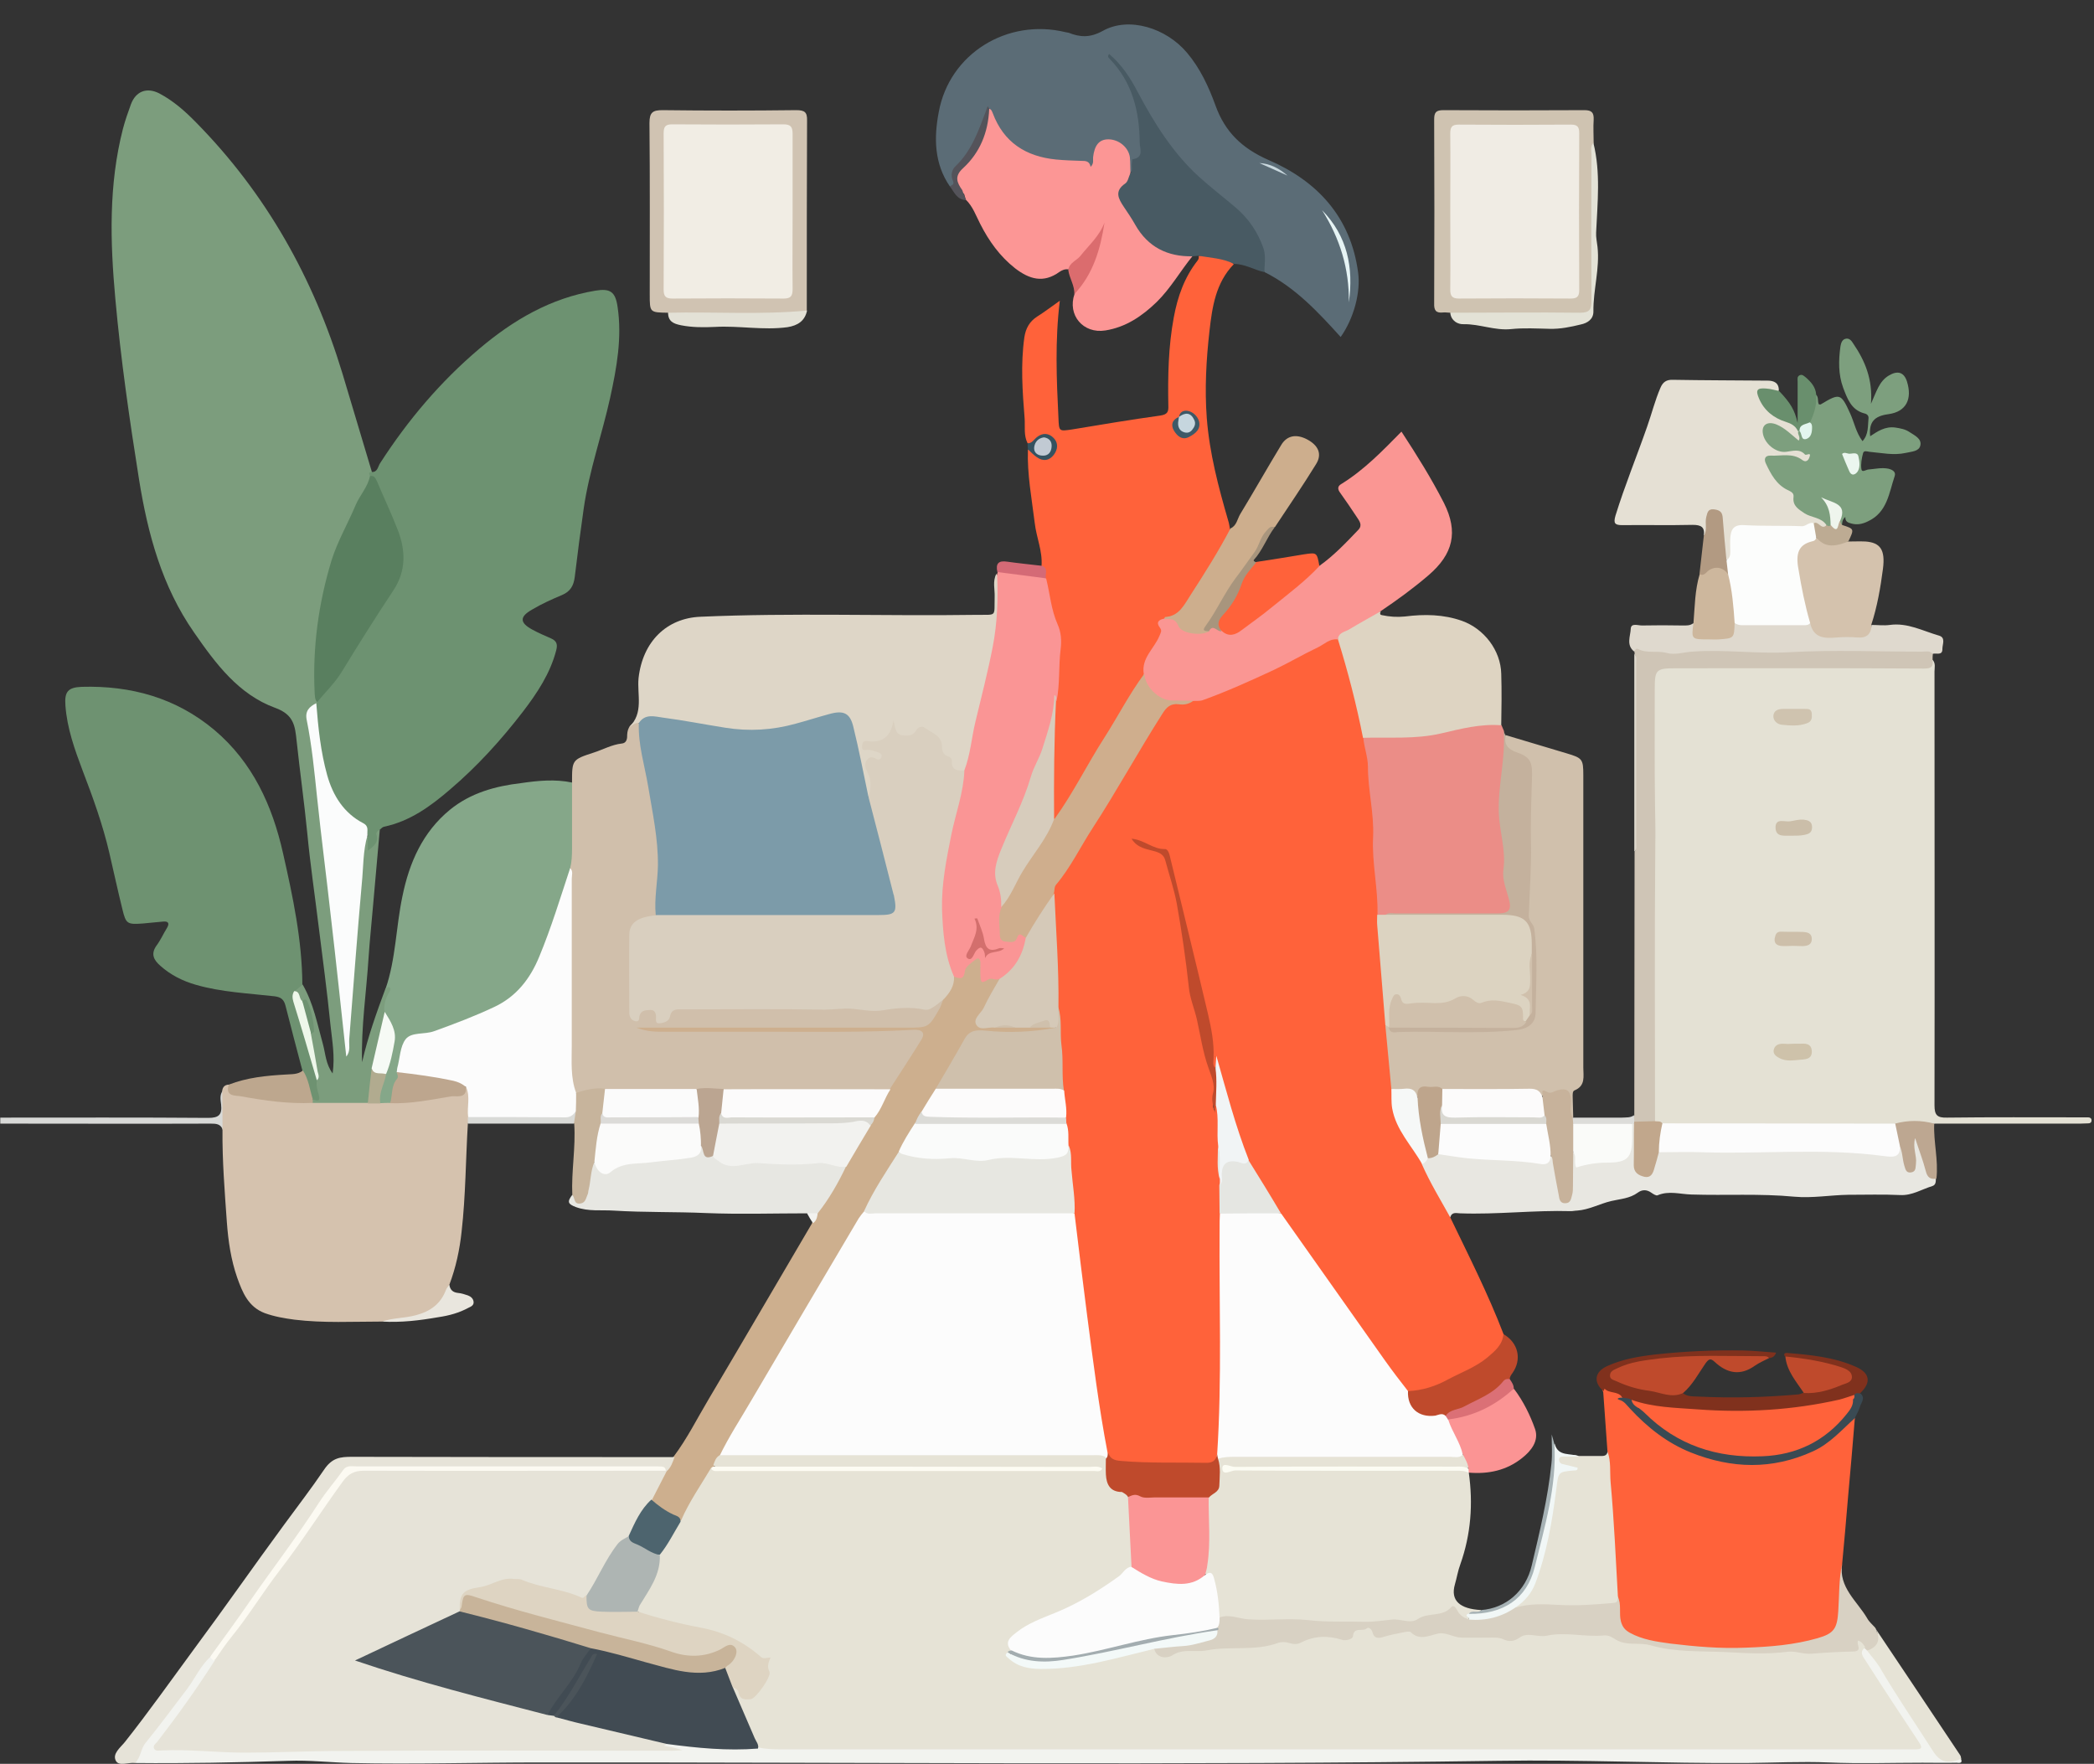 <?xml version="1.0" encoding="utf-8"?>
<!-- Generator: Adobe Illustrator 24.3.0, SVG Export Plug-In . SVG Version: 6.00 Build 0)  -->
<svg version="1.1" id="Layer_1" xmlns="http://www.w3.org/2000/svg" xmlns:xlink="http://www.w3.org/1999/xlink" x="0px" y="0px"
	 viewBox="0 0 768 646.9" style="enable-background:new 0 0 768 646.9;" xml:space="preserve">
<rect x="0" y="0" width="768" height="646.9" fill="#333333" stroke="none"/>
<style type="text/css">
	.st0{fill:#D8D9D7;}
	.st1{fill:#FF623A;}
	.st2{fill:#E4E1D4;}
	.st3{fill:#7C9D7D;}
	.st4{fill:#6D9271;}
	.st5{fill:#D5C2AE;}
	.st6{fill:#6E9271;}
	.st7{fill:#D0BFAB;}
	.st8{fill:#5B6C76;}
	.st9{fill:#E6E3D6;}
	.st10{fill:#DED6C7;}
	.st11{fill:#85A789;}
	.st12{fill:#FA9693;}
	.st13{fill:#D0C0AC;}
	.st14{fill:#FA9595;}
	.st15{fill:#CDAF8E;}
	.st16{fill:#EB8D87;}
	.st17{fill:#F2F3EF;}
	.st18{fill:#FC9695;}
	.st19{fill:#E8E7E1;}
	.st20{fill:#E5E0D4;}
	.st21{fill:#DED4C2;}
	.st22{fill:#CFC5B6;}
	.st23{fill:#D8D1C3;}
	.st24{fill:#7D9F7E;}
	.st25{fill:#E7E7E2;}
	.st26{fill:#485A63;}
	.st27{fill:#E6E3D8;}
	.st28{fill:#CFC3B1;}
	.st29{fill:#D0C3B2;}
	.st30{fill:#CDAE8D;}
	.st31{fill:#D4C2AD;}
	.st32{fill:#DFD9CE;}
	.st33{fill:#C4B19D;}
	.st34{fill:#80311D;}
	.st35{fill:#FB9494;}
	.st36{fill:#BF4A2C;}
	.st37{fill:#E3E2D6;}
	.st38{fill:#CDB79D;}
	.st39{fill:#C7B49C;}
	.st40{fill:#3A4A53;}
	.st41{fill:#E3E1D6;}
	.st42{fill:#BDA78E;}
	.st43{fill:#BDA791;}
	.st44{fill:#698F6D;}
	.st45{fill:#F1F7F6;}
	.st46{fill:#B29A82;}
	.st47{fill:#E9E6DE;}
	.st48{fill:#DB6C6E;}
	.st49{fill:#A8957D;}
	.st50{fill:#DB7076;}
	.st51{fill:#54535A;}
	.st52{fill:#A6B2B5;}
	.st53{fill:#D9DAD7;}
	.st54{fill:#BDAB93;}
	.st55{fill:#D46A76;}
	.st56{fill:#DCDCD9;}
	.st57{fill:#35525F;}
	.st58{fill:#F2F2EF;}
	.st59{fill:#FCFCFC;}
	.st60{fill:#DCD3C1;}
	.st61{fill:#E7E7E1;}
	.st62{fill:#CFAE8D;}
	.st63{fill:#CFC0AC;}
	.st64{fill:#D5C9B8;}
	.st65{fill:#FAFBFA;}
	.st66{fill:#FCFBFB;}
	.st67{fill:#E5E6E2;}
	.st68{fill:#F1F4F5;}
	.st69{fill:#F6F8F7;}
	.st70{fill:#DBDBD7;}
	.st71{fill:#C1A78C;}
	.st72{fill:#CFC3AF;}
	.st73{fill:#CEC2AA;}
	.st74{fill:#CBBEA9;}
	.st75{fill:#CDBFAA;}
	.st76{fill:#597F5F;}
	.st77{fill:#FBFCFC;}
	.st78{fill:#F6FAF5;}
	.st79{fill:#EEF7EA;}
	.st80{fill:#B1AB8F;}
	.st81{fill:#D7CCBC;}
	.st82{fill:#3D5967;}
	.st83{fill:#BDA68E;}
	.st84{fill:#D9CFBF;}
	.st85{fill:#7C9BA9;}
	.st86{fill:#FBFBFB;}
	.st87{fill:#BBA591;}
	.st88{fill:#E6F4F5;}
	.st89{fill:#C9D8DE;}
	.st90{fill:#FB9595;}
	.st91{fill:#FCFCF3;}
	.st92{fill:#C7B29B;}
	.st93{fill:#BEA58C;}
	.st94{fill:#D36F6D;}
	.st95{fill:#4D646E;}
	.st96{fill:#FDFCF3;}
	.st97{fill:#DAD9D3;}
	.st98{fill:#414B53;}
	.st99{fill:#FCFAF2;}
	.st100{fill:#FAFBF9;}
	.st101{fill:#FCFDFC;}
	.st102{fill:#F3F9F8;}
	.st103{fill:#A3ADB0;}
	.st104{fill:#EFF5ED;}
	.st105{fill:#EBF6EF;}
	.st106{fill:#E3F6EE;}
	.st107{fill:#FBFBFA;}
	.st108{fill:#F0ECE4;}
	.st109{fill:#F1EDE4;}
	.st110{fill:#DCDBD8;}
	.st111{fill:#C1CAD3;}
	.st112{fill:#C6D6DE;}
	.st113{fill:#D9D8D2;}
	.st114{fill:#AEB5B3;}
	.st115{fill:#4B545A;}
	.st116{fill:#C8B49A;}
</style>
<g>
	<path class="st0" d="M81.7,414.4c-0.7-2.2-2.4-2.3-4.4-2.3c-25.7,0.1-51.5,0-77.2,0c0-0.7,0-1.5,0-2.2c25.4,0,50.9-0.1,76.3,0.1
		c3.9,0,5.1-1.2,4.7-4.9c-0.2-1.7-0.6-3.5,0.6-5.1C83.7,404.8,83.6,409.6,81.7,414.4z"/>
	<path class="st1" d="M531.9,446.5c6.8,14.1,13.9,28.1,19.5,42.7c1.7,3.7-1.3,5.9-3.4,7.5c-8.9,7-18.7,12.3-30.1,14.2
		c-0.5,0.1-1,0-1.5-0.2c-4.6-3.8-7.5-8.9-10.9-13.6c-12.5-17-24.5-34.4-36.5-51.8c-4.4-6.4-8.1-13.2-12.2-19.9
		c-4.8-12.3-8.6-24.8-11.1-37.8c0-0.5-0.4,0.2,0-0.1c0.1-0.1,0.3,0,0.2,0.3c-0.1,1.3,0.9,2.7-0.3,3.9c-2.1-0.4-1.8-2.1-1.8-3.5
		c0.2-7.3-1.5-14.3-3.3-21.4c-3.1-12.3-6.1-24.6-8.6-37.1c-1-5.1-2.6-10.1-4-15.1c-0.4-1.4-1.1-2.4-2.7-2.8c-2.5-0.5-4.7-1.9-7-2.5
		c1.6,0.9,3.5,1.6,5.3,2.1c3,0.8,4.1,2.6,4.9,5.4c4.5,15,6.8,30.3,8.4,45.8c0.4,3.8,2.3,7.2,2.8,10.8c1.2,8.5,4,16.6,5.9,25
		c0.7,3-1.2,5.8-0.4,8.2c-0.1,1,0.8,0.5,0.3,0.6c-0.1,0-0.1-0.1-0.1-0.2c-0.1-0.8-0.6-1.8,0.9-1.8c1.6,1.6,1.2,3.6,1.2,5.6
		c0.1,3.1,0.1,6.1,0,9.2c-0.1,4-0.5,8.1,0.3,12.1c0.2,0.9,0.3,1.8,0.4,2.7c0.1,3.5,0.1,7,0,10.5c0.2,25.9,0.2,51.8,0,77.7
		c0,3.3-0.6,6.7-1,10c-0.6,3.2-2.4,4.6-5.7,4.6c-10.5-0.1-20.9,0.4-31.4-0.8c-2.6-0.3-4.1-1.5-4.9-3.9c-2.8-12.3-4.3-24.7-6-37.2
		c-2.3-16.9-4.2-33.8-6.4-50.7c-0.4-8.2-1.3-16.3-1.9-24.4c-0.5-2.8-0.2-5.6-0.9-8.3c-0.1-0.9-0.2-1.7-0.2-2.6
		c0.1-3.3-1-6.5-0.8-9.8c-1.1-8.5-1-17-1.4-25.5c-0.1-1.7,0-3.5-0.6-5.1c-0.6-8.1-0.4-16.3-0.9-24.5c-0.3-5.4-1.2-10.8-0.8-16.3
		c-0.1-2.4,0.9-4.2,2.3-6.1c4.9-6.9,9.1-14.2,13.5-21.4c5.1-8.3,10.5-16.3,15-24.9c2.8-5.3,6.5-10,9.4-15.2c1.3-2.3,2.9-3.6,5.6-3.4
		c2.2,0.2,4.2-0.5,6.2-1.2c7.9-1.3,14.8-5,22-8.2c9-3.9,17.6-8.8,26.3-13.2c1.7-0.8,3.3-1.8,5.2-0.7c0.7,0.6,1.1,1.3,1.4,2.2
		c3.4,11.3,6.5,22.7,8.5,34.3c1,5.9,1.5,11.8,2.5,17.6c1.9,11.1,0.1,22.3,2.4,33.4c0.9,4.5,0.4,9.2,0.3,13.8c1,13.4,2.2,26.8,3,40.2
		c1.2,7.5,1.3,15.2,2.2,22.8c-1.7,9.9,4.5,16.9,8.8,24.6c0.6,1.1,1.4,2.1,2,3.1c2.3,4.7,4.7,9.2,7.3,13.7
		C530.5,442.1,531.5,444.2,531.9,446.5z"/>
	<path class="st2" d="M708.8,242c1.2,1.3,0.7,2.9,0.7,4.3c0,53,0.1,106.1,0,159.1c0,3.6,1,4.6,4.6,4.5c16.2-0.2,32.4-0.1,48.7-0.1
		c1,0,2,0,3,0c0.7,0,1.3,0.3,1.3,1.1s-0.5,1.1-1.2,1.1c-1,0-2,0.1-3,0.1c-17.7,0-35.4,0-53.2,0c-4.9,1-10-0.3-14.8,0.9
		c-1.6,0.3-3.2,0.3-4.8,0.3c-24.9,0-49.8,0-74.7,0c-1.6,0-3.2,0-4.8-0.3c-1.4-0.5-3-0.5-4-1.8c-1-1.7-0.8-3.6-0.8-5.5
		c0-25.5-0.3-50.9,0.1-76.4c0.1-8.7,0.5-17.5,0.3-26.1c-0.4-16-0.1-31.9-0.4-47.9c-0.1-10.4,1-11.5,11.6-11.5c28.6,0,57.2,0,85.7,0
		C705.2,243.8,707.3,243.8,708.8,242z"/>
	<path class="st3" d="M111,361.1c4,6.9,5.4,14.6,7.5,22.1c0.9,3.4,1,7.1,3.5,10.5c0.9-6.4-0.2-12.1-0.8-17.8
		c-1.2-12-2.8-24-4.3-35.9c-1.4-11.5-3.1-22.9-4.2-34.4c-1.1-11.3-2.7-22.5-3.9-33.8c-0.6-5.6-1-9.7-7.9-12.2
		c-13.4-4.9-21.8-16.2-29.7-27.6c-11.8-16.9-17-36.2-20.2-56.1c-3.5-22-6.7-44.1-8.7-66.3c-1.9-20.9-2.5-41.8,2.8-62.4
		c0.8-3,1.8-5.9,2.9-8.9c1.8-4.9,5.9-6.4,10.5-4c5.1,2.7,9.4,6.5,13.4,10.6C97.6,71,115,102,125.6,137c3.6,12,7.2,24.1,10.8,36.1
		c-0.5,0.9,0.2,1.8-0.1,2.6c-2,5.4-5,10.3-7.5,15.5c-10.2,21-13.2,43.2-12.2,66.2c-0.1,0.4-0.2,0.8-0.5,1.2c-2.3,2-2.5,4.6-2,7.5
		c3.7,23.9,5.9,48,8.6,72.1c1.5,13.8,3.3,27.5,4.6,41.3c0.2,1.6,0.1,3.2,0.1,4.9c0.6-15.3,1.7-30.6,3.1-45.8
		c0.9-9.4,1.4-18.9,2.5-28.3c0.1-1.2,0.2-2.5,0.9-3.6c3-0.1,1.3,2.4,1.9,3.5c0.8-1,1.3-2.2,1.4-3.6c0.1-1.2,0.3-2.6,2.1-2.4
		c-0.8,9.4-1.7,18.8-2.5,28.2c-0.5,6.2-1.2,12.4-1.6,18.5c-0.8,12.9-2.8,25.7-2.4,38.7c2.1-9.3,5.3-18.2,8.6-27.1
		c0.7-0.2,0.4-1.7,1.4-1.4c1,0.3,1.1,1.4,0.8,2.2c-0.6,2.5-1.8,4.9-1.8,7.6c-1,7.2-3.3,14.1-4.8,21.2c-0.8,2.9-0.1,5.9-0.9,8.7
		c-0.4,1.4-0.3,3-1.5,4.1c-6.4,1.5-12.9,0.9-19.3,0.3c-0.6-0.3-1-0.6-1.2-1.3c2.6-2.4,0.5-5.5,1.3-8.2c0.4-3.9-0.9-7.5-1.6-11.2
		c-0.3-1.7-0.8-3.3-0.6-5.1c1.3-3.6-0.1-9.9-2.8-12.1c-1.5-1.1-2-2.8-2.9-4.2C108.3,361.8,109.3,361,111,361.1z"/>
	<path class="st4" d="M135.7,174.6c-0.3-0.7-0.7-1.5,0.7-1.5c2.1,0.1,2.2-2,3-3.2c10.1-15.7,22.1-29.9,36.4-42
		c12.4-10.5,26.2-18.6,42.6-21.3c5.4-0.9,7.3,0.4,8.1,5.9c1.7,11.3-0.3,22.3-2.7,33.3c-3,13.6-7.7,26.8-9.7,40.6
		c-1.2,8.4-2.3,16.8-3.3,25.2c-0.4,3.2-1.6,5.3-4.6,6.6c-3.8,1.6-7.6,3.3-11.1,5.4c-4.6,2.6-4.5,4.8,0.1,7.3
		c2.2,1.2,4.5,2.2,6.8,3.2c2.1,0.9,2.6,2.1,2,4.4c-2.2,8.5-7,15.7-12.2,22.5c-8,10.4-16.8,20.1-26.8,28.6
		c-7.2,6.2-14.7,11.6-24.1,13.6c-0.6,0.1-1,0.6-1.5,1c-0.8,0.4-1.6,1.1-1.3,2c0.8,2.7-0.9,4.1-3.2,5.8c0-2.1,0-3.9,0-5.7
		c-1.1-2.1-2.7-3.7-4.7-5.1c-6.3-4.5-9.9-11.1-11.7-18.5c-1.6-6.6-2.4-13.4-3.2-20.2c-0.2-1.6-0.1-3.2,0.8-4.7
		c0.1-0.1,0.2-0.2,0.3-0.3c0.7-3.6,3.6-5.9,5.7-8.6c2.3-3,4.6-5.9,6.4-9.2c4-7.5,8.8-14.5,13.7-21.4c5.6-7.9,6-16.1,2.4-24.8
		C141.8,187.2,139.3,180.6,135.7,174.6z"/>
	<path class="st1" d="M382,207.5c0.4-5.4-1.9-10.4-2.5-15.7c-1.1-9-2.8-17.8-2.5-26.9c1.7-0.2,2.5,1.3,3.8,2.1
		c1.8,1.1,3.6,1.1,4.9-0.7c1.2-1.5,1.3-3.4,0-4.8c-1.4-1.5-3.2-1.5-5-0.2c-1.1,0.8-2,2.4-3.8,1.3c-1.5-2.9-0.9-6.1-1.1-9.1
		c-0.8-9.9-1.5-19.9-0.1-29.8c0.5-3.3,1.9-5.8,4.7-7.6c2.7-1.7,5.3-3.7,8.3-5.8c-1.8,14.7-1.2,28.8-0.5,43c0.2,5,0.2,4.9,5,4.2
		c10.8-1.8,21.6-3.6,32.4-5.1c2.6-0.4,3-1.4,2.9-3.6c-0.2-10.8,0-21.7,2-32.4c1.4-7.6,3.9-14.7,8.7-20.8c0.4-0.5,0.6-1.1,0.4-1.7
		c4.7-0.9,9.2-0.7,12.9,3c-6.6,6.8-7.9,15.6-8.9,24.4c-1.2,10.6-1.8,21.3-1,32c1,13,4.3,25.4,7.9,37.8c0.3,0.9,0.4,1.9,0.6,2.9
		c0.8,1.8-0.4,3.1-1.2,4.4c-4.8,7.9-9.6,15.9-14.6,23.7c-2,3.1-4.9,4.2-8,5.5c-0.4,0.5-1.1,0.9-0.9,1.5c1.2,4-1.4,6.8-3.3,9.7
		c-1.7,2.7-2.7,5.5-3.2,8.6c-9.8,16.6-20,32.8-29.6,49.4c-0.7,1.2-1.5,2.3-2.5,3.3c-1.1,1-1.7,0.5-2.2-0.7c-0.4-11-1-21.9,0.3-32.8
		c0.4-3,0-6,0.3-9c0.3-11,3.2-22-1.3-32.8c-1.6-3.8-1.6-8-2.6-12C382.7,210.9,382.4,209.2,382,207.5z"/>
	<path class="st5" d="M114.7,404.5c6.7,0,13.4,0,20.1,0c1.3-1.1,2.8-1.1,4.4-1c1.3,0,2.5-0.1,3.8,0c7.5-0.1,14.8-1.4,22.2-2.5
		c2.3-0.3,4.2-1.5,6.1-2.6c2.7,3.4,1,7.4,1.3,11.1c0,1-0.4,1.8-1,2.5c-0.8,13.2-0.8,26.5-2.3,39.7c-0.7,6.6-2.1,13.2-4.5,19.5
		c-2,9.6-8.1,11.5-15.6,12.7c-3,0.5-6.1,0.2-9.1,0.8c-10.7,0-21.4,0.6-32.1-0.7c-3.7-0.5-7.3-1.1-10.9-2.4c-6.1-2.3-8.2-7.7-10.1-13
		c-2.3-6.6-3.3-13.5-3.8-20.4c-0.8-11.3-1.7-22.5-1.6-33.8c0-4.8,0-9.6-0.1-14.4c0.2-1.3,0.9-2.1,2.3-2.2c1.3,2.2,3.5,3,5.9,3.4
		c7,1.3,14,2.1,21,2.3C112.2,403.6,113.6,403.6,114.7,404.5z"/>
	<path class="st6" d="M116.2,396.2c-0.3,1.9,0.2,3.6,0.7,5.3c0.8,2.7-0.7,2.3-2.3,1.6c-0.5,0.1-1.1-0.1-1.2-0.6
		c-0.7-3.3-2.4-6.4-2.5-9.9c-2.1-7.9-4.2-15.9-6.2-23.8c-0.6-2.2-1.6-3.1-4-3.4c-9.6-1.1-19.4-1.5-28.8-4.2c-4.9-1.4-9.3-3.6-13.1-7
		c-2.4-2.1-3.6-4.3-1.4-7.4c1.5-2,2.5-4.3,3.8-6.4c1.1-1.8,0.5-2.6-1.4-2.4c-2.5,0.2-5,0.5-7.4,0.7c-5.7,0.4-6.2,0.2-7.5-5.2
		c-1.7-6.9-3.2-13.8-4.8-20.7c-2.4-10.3-6-20.3-9.8-30.2c-2.9-7.7-5.7-15.5-6.3-23.8c-0.4-5.1,0.9-6.7,6-6.9
		c18-0.5,34.5,4,48.6,15.8c14.1,11.9,21.3,27.8,25.2,45.2c3.6,15.9,7,31.8,7.1,48.3c-1,0.8-2,1.6-2.9,2.4c1.7,8.4,5.2,16.3,6.9,24.7
		C115.4,390.9,116.5,393.4,116.2,396.2z"/>
	<path class="st1" d="M680.3,520c-0.8,9.7-1.6,19.3-2.5,29c-0.7,8.3-1.4,16.6-2.2,24.9c-0.8,5.7,0.4,11.3-0.2,17.1
		c-0.7,7-1.8,9.2-8.5,11c-12.7,3.4-25.7,4.4-38.9,3.3c-7.4-0.6-14.9-0.8-22.2-2.4c-1.2-0.3-2.4-0.5-3.6-0.8
		c-7.3-1.9-9.2-4.3-9.3-11.8c0-1.5,0-3-0.5-4.4c-0.6-9.5-1.5-19.1-1.8-28.6c-0.1-3.6-0.7-7.2-0.9-10.8c-0.3-4.6-0.8-9.1-0.1-13.6
		c-0.5-7.5-1.1-14.9-1.6-22.4c-0.6-0.8-0.2-1.8,0.5-1.5c2.2,1.1,5.4,0.3,6.5,3.5c12.3,14.7,27.5,23.8,47,23.9
		c12.7,0.1,24.4-3.3,33.4-13C676.8,521.7,677.9,519.8,680.3,520z"/>
	<path class="st7" d="M209.8,287c0-8.3,0-8.4,8-11c3.4-1.1,6.6-2.9,10.2-3.3c1.3-0.1,1.9-1,2-2.3c0-1.3,0.1-2.5,0.7-3.6
		c1.1-1.6,2.3-2.7,4.3-1.1c2.2,18.7,8.5,36.9,7.4,56c-0.3,4.7-0.3,9.4-1.5,14c-1.2,1.3-2.9,1.4-4.4,1.8c-2.6,0.7-4.3,2.5-4.4,5
		c-0.4,9.6-0.5,19.2,0.1,28.7c0,0.4,0.3,0.7,0.7,0.9c1.1-0.2,1.4-1.3,2.2-1.8c2.4-1.4,4.6-1.2,6,1.3c1.2,2.1,2.3,2.2,3.5,0.3
		c1.5-2.3,3.6-2.8,6.1-2.8c18.1,0.1,36.1,0,54.2,0.1c10.1,0.1,20.3,0.7,30.5-0.4c3.2-0.3,6.4,0.1,9.1-2.2c0.5-0.4,1.4-0.6,2,0.2
		c0.2,4.3-3.2,6.8-5.1,10.1c-0.4,0.6-1.3,0.7-2,0.7c-33.1,0.1-66.3,0.1-99.4,0.1c-1.2,0-2.4-0.2-2.8-0.3c-1.2,0-0.7,0.8-0.8,0.3
		c-0.1-0.2,0-0.3,0.2-0.3c26.4,0.6,52.8,0.3,79.2,0.1c6.8,0,13.7,0.6,20.5-0.2c2.7-0.3,4.1,1.4,2.9,3.6c-3.5,6.5-6.9,13.2-12,18.8
		c-0.2,0.2-0.4,0.2-0.7,0.3c-0.8,0.3-1.7,0.5-2.6,0.5c-19.2,0-38.5,0.3-57.7-0.1c-3.9-0.1-7.7-0.3-11.6-0.1
		c-10.8,0.5-21.7,0.3-32.5,0.1c-2.7,0.1-5.3-0.1-7.9,0.8c-1.2,0.4-2.4,0.4-3.4-0.6c-1.7-2.8-2.3-5.8-2.3-9c0.1-23-0.2-45.9,0.1-68.9
		c0-1.5,0-3-0.4-4.5c0.5-8.7,0.2-17.4,0.3-26.1C208.7,290.5,208.4,288.5,209.8,287z"/>
	<path class="st8" d="M348.4,68.4c-5.8-8.4-5.9-17.9-4.1-27.3c3.9-21.4,25.1-34.5,46.5-29.3c0.4,0.1,0.7,0.1,1.1,0.2
		c4.3,1.7,7.9,1.9,12.6-0.7c9.5-5.3,23.2-1.1,30.9,8.1c4.8,5.7,7.9,12.4,10.4,19.3c3.5,9.7,9.7,15.7,19.5,20
		c17.8,7.7,30.1,20.9,32.8,41.2c1,7.1-1.5,16.8-6.4,23.7c-8.3-9.2-16.7-18.2-27.9-23.8c-1.7-3.2-0.7-6.8-2-10.2
		c-2.4-6.2-6.4-11.3-11.5-14.9c-15.8-11.3-26.7-26.3-35.3-43.2c-0.9-1.7-1.9-3.2-2.8-4.8c-0.9-1.5-2.3-2.5-2.8-3.5
		c8.3,8.8,10.2,20.4,9.5,32.4c-0.2,2.9-2.2,5.9-4.7,8c-1-1.5-0.7-3.1-0.8-4.7c-0.2-2.8-1.6-4.7-3.9-5.9c-3.3-1.7-6.2-0.4-7.2,3.2
		c-0.3,1-0.3,2-0.4,2.9c-0.2,2.1-1,2.7-3.2,1.9c-3.4-1.3-7.1-1.1-10.6-1.4c-12.6-0.9-21.2-7-25.3-19.1c-0.1-0.2-0.1-0.5-0.1-0.7
		c0-0.3-0.1-0.3-0.2,0.1c-1.9,7.6-5,14.6-10.3,20.5c-1.4,1.6-2.2,3.3-1.8,5.5C350.5,67.2,350.6,68.7,348.4,68.4z"/>
	<path class="st9" d="M538.7,540.1c1.6,11.4,0.8,22.6-3.1,33.6c-0.9,2.4-1.3,5-2,7.4c-1.7,5.9,1.8,9,9.6,9.4
		c-0.6,2.1-2.5,1.3-3.9,1.7c-1.5,0,0.5,2.5-1.5,2.2c-3.5-3.8-7.5-2-11.5-1.3c-1.5,0.3-2.9,0.8-4.3,1.4c-1.5,0.6-3.1,1.3-4.7,1.1
		c-8.7-1-17.3,1.1-26,0.5c-10.9-0.7-21.8-1-32.7-1c-3.7,0-7.5-1.3-11.3-1.3c-1.8-2.9-1.4-6.2-1.9-9.4c-0.4-2.9-0.7-5.9-3.9-7.4
		c1.5-9.1,0.3-18.3,1.1-27.4c3.2-3.5,4-7.7,3.6-12.2c-0.1-1-0.3-2.3,0.7-3.1c1.5-1.2,3.3-1.2,5-1.2c28,0,55.9-0.1,83.9,0
		c3.1,1.6,3.6,3,2.4,5.9c-1.7-0.3-3.5-0.2-5.2-0.2c-26.6,0-53.1,0-79.7,0c26.7,0,53.3,0,80,0c1.7,0,3.5-0.4,5,0.8
		C538.5,539.7,538.6,539.9,538.7,540.1z"/>
	<path class="st10" d="M234.4,265.2c-1.5-0.3-2.5,0.9-3.7,1.5c5.5-5.1,2.9-12,3.5-18c1.5-13.4,10.3-22,22.7-22.5
		c33.8-1.5,67.6-0.2,101.4-0.7c7.5-0.1,6.3,0.9,6.5-6.6c0.1-2.8-0.8-5.7,0.6-8.4c1.4,1.3,1.1,3,1.1,4.5c0.2,10-0.8,19.8-3.3,29.5
		c-2.8,11-4.9,22.1-7.2,33.1c-0.4,1.7-0.5,3.5-1.7,4.9c-3.7,1.3-4.2,0.5-6.4-2c-2.8-3.2-3-7.8-6.4-10.6c-2.1-1.7-3.7-2.3-6.2-0.4
		c-3.3,2.6-6.9,1.2-7.8-2.5c-1.5,4.2-1.7,4.4-10.7,6.5c1.9,0.8,3.4,0.9,4.8,1.5c1.2,0.5,2.4,1.1,2,2.7c-0.3,1.3-1.4,1.7-2.6,1.5
		c-2.8-0.3-3,1.3-2.2,3.2c1,2.5,1.3,5.1,1,7.7c-0.1,1.1-0.1,2.7-2.1,1.9c-2.5-5.4-3-11.2-4.2-16.9c-0.4-2.1-0.7-4.2-1.2-6.2
		c-1.5-6-3.6-7.2-9.4-5.4c-4.6,1.5-9.3,2.7-14,3.8c-9.4,2.2-18.8,1.8-28.2,0.1c-4.9-0.9-9.8-1.6-14.7-2.5
		C242.2,264,238.3,263.8,234.4,265.2z"/>
	<path class="st11" d="M209.8,287c0,8.1,0,16.1,0,24.2c0,2.5-0.1,4.9-0.7,7.3c0.4,1.8-0.1,3.5-0.6,5.1c-3.1,9-5.8,18-9.3,26.9
		c-4,10.2-10.9,17.5-21.1,21.5c-8.6,3.4-16.9,7.5-26.2,8.9c-1.9,0.3-2.7,1.5-3.1,3.2c-0.7,3-1.7,6-2.1,9.1
		c-0.6,3.9-1.5,7.8-3.5,11.3c-1.2,0-2.5,0-3.7,0.1c-1.7-2.1-0.9-4.2-0.2-6.3c0.5-1.4,0.7-2.9,1.3-4.2c1.4-3.7,2.1-7.7,3.1-11.5
		c0.4-1.4,0.3-2.7-0.3-4c-1.1-2.4-1.5-5-2.4-7.4c-0.3-2.7,0.4-5.1,1.8-7.4c0.3-0.5,0.8-1.4-0.2-1.8c-0.2-0.1-0.8,0.4-1.2,0.7
		c3.8-11,3.8-22.7,6.2-34c2.5-12.3,7.4-23.5,17.4-31.7c7.6-6.2,16.7-8.7,26.2-9.8C197.4,286.3,203.6,285.7,209.8,287z"/>
	<path class="st12" d="M419.5,247.2c-1-5.8,3.8-9.3,5.7-13.9c0.5-1.3,1.1-1.9,0.2-3.1c-1.5-2-0.4-2.9,1.5-3.3
		c2.3-1.2,4.1-0.9,5.8,1.4c2.2,3,6.8,4,9.9,2.5c1.8-2,3.7-1,5.5-0.3c2.6,1.6,4.7,1,7.1-0.7c9.3-6.4,17.8-13.9,26.4-21.1
		c0.6-0.5,1.1-1.4,2.2-1.1c5.4-3.8,9.9-8.6,14.4-13.3c1.6-1.7,0.4-3.2-0.6-4.7c-2-3-4-6-6.1-8.9c-0.9-1.2-1-2.3,0.3-3.1
		c8.5-5.2,15.3-12.3,22.2-19.3c5.7,8.7,11,17.2,15.6,26.2c5.3,10.6,3.4,18.7-5.7,26.5c-5.6,4.8-11.5,9.1-17.6,13.2
		c-4.5,4.6-10.8,6.5-15.8,10.3c-2.9-0.3-4.8,1.8-7.1,2.9c-5.5,2.6-10.7,5.7-16.2,8.3c-8.6,4-17.2,7.9-26.1,11.1
		c-1.1,0.4-2.5,0.2-3.7,0.3c-3.1,0.9-6.3,0.8-9.5,0.7C423.3,257.6,418.3,251.3,419.5,247.2z"/>
	<path class="st13" d="M510.3,399.4c-0.7-7.8-1.5-15.5-2.2-23.3c0.9-0.2,1.7,0.3,2.4,0.7c1.2,0.6,2.4,0.5,3.7,0.5
		c11.6,0,23.2,0,34.8,0c3,0,5.9-0.7,8.9-1c2.9-0.3,4.3-2.9,4.3-5.4c0.1-9.8,1.6-19.8-0.7-29.4c-1.7-7-1.5-13.7-0.8-20.6
		c0.1-1,0.2-2,0.1-3c-1.1-10.7,0.3-21.4,0.1-32.1c-0.1-4.7-1.4-7.8-5.9-9.6c-3.7-1.6-4.2-3.3-2.8-6.6c7.5,2.2,14.9,4.5,22.4,6.7
		c5.7,1.7,6.1,2.1,6.1,7.9c0,35.8,0,71.6,0,107.4c0,3.1,0.9,6.6-3.2,8.3c-0.8,0.3-0.7,1.5-0.7,2.4c0.1,2.5,0.1,5,0.2,7.5
		c-0.2,0.1-0.3,0.1-0.5,0.2c-2-1.4-1.3-3.5-1.4-5.4c-0.2-3.7-0.8-4.3-4.6-3.5c-2,0.4-4,0.4-5.9,1.2c-1.7-1.8-4-1.8-6.3-1.8
		c-9.6-0.1-19.2,0.3-28.8-0.2c-1.3-0.3-2.6-0.5-3.9-0.6c-2.5-0.3-4.5,0.3-5.7,2.8C517.4,399.6,513.3,401.2,510.3,399.4z"/>
	<path class="st14" d="M353.7,282.5c2.2-5.7,2.6-11.7,4-17.6c2.2-9.2,4.6-18.4,6.4-27.7c1.7-8.8,2-17.7,1.6-26.6
		c0.1-0.2,0.1-0.5,0.2-0.7c1.8-1.5,3.8-0.6,5.7-0.3c4.1,0.7,8.4-0.1,12.1,2.6c1.4,5.6,1.8,11.4,4.2,16.8c1.3,2.9,1.5,6,1.1,9.1
		c-0.8,6.4-0.2,12.8-1.5,19.1c0.2-0.4-0.1,0.1-0.2-0.3c-0.1-0.3-0.2-0.3-0.2,0c0.1,9.3-3.5,17.6-6.7,26.1
		c-4,10.7-8.8,21.1-13.1,31.6c-1.3,3.1-1.5,6.4-0.3,9.8c1,2.7,1.6,5.5,1.1,8.4c-0.7,2.7-0.7,5.4-0.5,8.1c0.2,3.6,1.8,4.5,4.7,2.3
		c1.8-1.4,3-1.2,4.3,0.5c0,7.2-3.7,12.3-9.6,16c-1.5,0.7-3.2,0.2-4.8,1.3c-1.4,1-3-0.3-3.3-2.3c-0.2-1.7,0.1-3.4-0.5-5.3
		c-1.6,0.8-2.7,1.7-3.5,3c-2.3,3.9-2.3,4-6.1,1.5c-2.2-3.1-2.2-6.8-2.9-10.4c-2-10.4-1.5-20.7,0.1-31.1c1.6-10,4.3-19.7,6.2-29.6
		C352.5,285.2,352.6,283.7,353.7,282.5z"/>
	<path class="st15" d="M349.9,358.2c2.1,0.7,3.6,1.3,4-2.1c0.2-1.6,2.6-3.2,4.2-4.4c0.9-0.6,1.5,0.4,1.5,1.4c0,1.6-0.1,3.2,0,4.8
		c0.1,2.7,0.5,2.8,2.9,1.3c1.2-0.8,2.7,0.6,3.9-0.2c1,1.5,0,2.6-0.8,3.7c-2.3,3.1-3.8,6.6-5.7,10c-1.5,2.7-1.2,3.1,1.8,3.3
		c1.2,0.1,2.5-0.1,3.7-0.1c2.3,0,4.6,0,6.8-0.1c1.7,0,3.5,0,5.2,0c2.4,0.2,4.8-0.1,7.2,0.1c0.9,0.1,1.7,0.2,2.4,0.7
		c0.4,2.2-1.5,1.9-2.6,2c-7.9,0.6-15.9,1.5-23.8,0.5c-3-0.4-4.9,0.8-6.5,3.2c-3.7,5.5-6.1,11.7-10.1,17c-1.9,2.8-3.6,5.7-5.5,8.6
		c-0.8,1.5-1.6,3.1-2.5,4.6c-1.9,3.6-4.2,6.9-6.1,10.5c-4.1,7.3-9,14.2-12.7,21.7c-11.5,19.2-22.7,38.6-34.1,57.8
		c-6.3,10.6-12.6,21.2-18.9,31.8c-0.9,1.2-1.7,2.6-2.5,3.9c-0.3,0.5-0.6,0.9-0.8,1.3c-2.9,6.1-7.2,11.4-10,17.6
		c-0.3,0.7-0.7,1.3-1.6,1.3c-2.6-2-5.8-3.2-8.4-5.3c-1-0.8-2.3-1.4-2.6-3c0.4-4.2,3.3-7.2,4.9-10.8c1.5-1.5,1.9-3.7,3.8-5
		c5-6.6,8.7-14.1,13-21.3c12.7-21.4,25.2-42.9,37.8-64.3c0.5-1.3,0.4-2.7,1.2-3.9c3.7-5.6,7-11.3,10.3-17.2c2.8-5.1,5.9-10,8.8-15
		c0.8-0.9,1.3-2,1.8-3.1c2.3-3.2,2.8-7.6,6.4-10c3.9-6.1,7.9-12.1,11.7-18.3c1.4-2.4,0.2-3.7-3-3.5c-18.4,1-36.7,0.7-55.1,0.7
		c-12,0-23.9,0-35.9,0c-3.2,0-6.4,0.1-10.6-1.5c2.1,0,3.3,0,4.4,0c31.6,0,63.1,0,94.7,0c8.1,0,8.1,0,12.1-7c0.6-1.1,0.9-2.3,1.4-3.4
		C346.8,363.4,348.7,360.9,349.9,358.2z"/>
	<path class="st16" d="M505.2,335.6c0.3-9.6-2.1-19.1-1.6-28.6c0.4-8.7-1.9-17.2-1.9-25.9c0-3.4-1.4-7-1.7-10.6
		c1-1.1,2.5-1.3,3.8-1.2c12.7,0.9,25.1-1.6,37.5-4c3.1-0.6,6.4-1.3,9.4,0.7c0.3,0.7,0.6,1.4,0.9,2.1c0.5,5.6,0.9,11.1,0,16.9
		c-1.2,7.6-1.3,15.6,0.6,23.4c0.5,2.2,0.5,4.5,0.5,6.7c-0.2,4.6,0.4,9.1,1.8,13.6c1.6,4.8-0.2,7.2-5.3,7.2c-11.8,0.1-23.7,0-35.5,0
		c-1.7,0-3.5-0.1-5.2,0.4C507.3,336.5,506.1,336.6,505.2,335.6z"/>
	<path class="st17" d="M719.2,645c0.8,2-0.9,1.5-1.7,1.5c-4.1,0.1-8.2,0-12.4,0c-11.5,0-23,0.4-34.4-0.1
		c-10.1-0.4-20.1,0.1-30.1,0.2c-30.4,0.2-60.8-1.3-91.3-0.8c-117,1.7-234,0.5-351.1,0.6c-23.1,0-46.3,0.7-69.4,0.2
		c-7.7-0.2-15.4-1.1-23.1-0.8c-18.7,0.6-37.5,1-56.2,0.8c0.2-2.3,0.7-4.4,2.1-6.2c7.9-10,15.5-20.2,22.7-30.8
		c0.7-1.1,1.5-2.4,3.2-2.1c1,0.6,1.7,1.3,1.6,2.5c-2,5.7-6.4,9.7-9.6,14.6c-3,4.6-6,9.2-9.6,13.4c-0.5,0.6-1.4,1.4-0.9,2.3
		c0.5,0.8,1.5,0.7,2.4,0.7c16.3,0,32.6,1.3,49,0.7c43.3-1.6,86.5-0.3,129.8-0.7c2.2,0,4.5,0.5,6.5,0.5c-0.8-0.2-2,0.2-3-0.4
		c-1.6-0.9-0.7-1.5,0.3-2c5.8-0.6,11.4,0.7,17,1.3c5.8,0.6,11.4-0.5,17.1,0c3.9,0.4,7.7,0.5,11.6,0.5c135.5,0,271.1,0,406.6,0
		c1.8,0,4.4,0.9,5.3-0.7c1.1-1.8-1.2-3.5-2.2-5.1c-4.9-8.3-10.8-15.9-15.7-24.2c-1.2-2-2.8-4-1-6.5c0.6-0.3,1.2-0.2,1.9,0.1
		c2.6,1.7,4.1,4.4,5.6,6.9c5.9,9.7,12.3,19,18.2,28.6c2.2,3.6,4.6,5.7,9,4.9C718,644.7,718.6,644.9,719.2,645z"/>
	<path class="st18" d="M353.6,71.1c-1.8-0.5-2.2-2.5-3-4c-1-1.8-0.7-3.5,0.7-4.8c6.6-5.8,9.4-13.5,11-21.8c0.1-0.2,0.3-0.4,0.5-0.6
		c0.8,0.2,1,0.9,1.3,1.6c4,10.7,12.1,15.9,23.2,17c3.1,0.3,6.2,0.4,9.3,0.5c1.5,0,3,0,3.4,2.2c1.3-1.3,0.8-2.5,0.9-3.5
		c0.5-4.4,2.2-6.6,5.6-6.6c3.8,0,7.4,2.9,7.9,6.6c0.2,2,0.1,4,0.2,6c0.6,2.3-0.8,3.8-2.2,5.2c-1.4,1.4-1.4,2.7-0.5,4.3
		c2.6,4.7,5.4,9.2,8.8,13.3c3.3,3.9,7.7,5.7,12.7,6.2c1.4,0.1,3.1-0.4,4,1.2c-4.5,5.5-8,11.8-13.2,16.9c-5.4,5.2-11.3,9.2-18.8,10.4
		c-8.1,1.3-14-5.6-11.3-13.4c5.1-8,8.8-16.6,10.2-23.1c-1.4,4.6-6.9,9.4-12.5,14.1c-1.2-0.2-2.3,0.3-3.2,0.9
		c-5.9,4.3-11.1,2.7-16.3-1.3c-5.6-4.4-9.6-10-12.8-16.3c-1.6-3.1-2.7-6.4-5.3-8.9"/>
	<path class="st19" d="M531.9,446.5c-3.6-6.5-7.4-12.7-10.4-19.5c0.3-1.3,1.2-2.2,2.4-2.9c1.4-0.6,2.7-1.5,4.3-1.7
		c11.5,1.6,23.1,1.9,34.6,3c2.1,0.2,4,0.1,5.6-1.4c2.1,0,1.8,1.7,2,2.9c0.6,3.3,1,6.6,1.8,9.9c0.3,1.1,0.5,2.6,1.8,2.4
		c1.3-0.1,1.4-1.6,1.5-2.7c0.4-3,0.1-6,0.2-8.9c0.1-1.7-0.3-3.5,0.9-5c2.6,0.2,1.3,2.7,2.4,4.2c4.4-2.1,9.4-1,14.1-2.3
		c3.1-0.8,4.6-2.4,4.4-5.8c-0.2-2.2-0.5-4.5,0.7-6.5c0.3-0.3,0.7-0.4,1.1-0.2c1.8,3,0.7,6.3,0.9,9.5c0.2,1.9-0.1,3.7,0.1,5.6
		c0.2,1.5,0.8,2.7,2.4,2.9c1.8,0.3,2.3-1.1,2.8-2.4c0.8-2,0.7-4.5,3.1-5.7c5.2-1.1,10.4-0.4,15.6-0.4c17.9-0.2,35.8-0.1,53.7-0.1
		c3.9,0,7.7,0.8,11.5,1.2c2.3,0.3,4.8,0.7,6.4-1.8c2.1-1.5,2.1,0.6,2.5,1.6c0.8,1.9,0.3,4.2,2.1,5.8c1.5-1.2,1.1-2.6,1-3.9
		c-0.1-1.2-0.5-2.5-0.5-3.7s-0.2-2.9,1.2-3.2c1.4-0.2,1.8,1.5,2.1,2.6c0.7,2.4,1.5,4.8,2.2,7.1c0.7,2.1,1.7,3.8,3.6,5.1
		c0,1.2,0,2.4-1.3,2.8c-3.9,1.2-7.4,3.5-11.7,3.3c-6.4-0.3-12.7-0.1-19.1-0.1c-6.6,0.1-13.2,1.3-19.8,0.7
		c-12.6-1.2-25.2-0.4-37.7-0.8c-4.2-0.1-8.3-1.5-12.5,0.3c-0.5,0.2-1.6-0.5-2.3-1c-1.7-1.2-3.4-1.1-4.9,0c-3,2.2-6.4,2.3-9.8,3.1
		c-4.2,1-8.1,3.2-12.5,3.5c-0.7,0-1.5,0.2-2.2,0.2c-13.6-0.4-27.1,1.3-40.7,0.8C534.3,445,532.5,444.3,531.9,446.5z"/>
	<path class="st20" d="M624.9,196.4c0.4-3.1-1-3.9-4.1-3.9c-8.6,0.2-17.2,0-25.8,0.1c-2.8,0-3.3-0.7-2.5-3.5
		c3.4-11,7.8-21.7,11.6-32.6c1.7-4.8,2.9-9.7,4.9-14.3c0.9-2.1,2.2-3,4.6-2.9c11.6,0.2,23.1,0.2,34.7,0.3c2.3,0,4.2,0.8,4.1,3.7
		c-1.4,1-2.9,0.1-4.3,0.1c-2.4-0.1-2.9,0.9-1.9,2.9c1.7,3.3,4.3,5.7,7.8,7c2.5,1,4.6,2.3,6,4.6c0.4,1.3,1.3,2.9-0.2,3.7
		c-1.4,0.8-2.4-0.8-3.4-1.6c-1.4-1.2-2.9-2.4-4.6-3.2c-1.2-0.5-2.5-1-3.5,0c-1.2,1.2-0.6,2.6,0.1,3.8c1.5,2.8,3.8,4.4,7,3.8
		c2.5-0.4,4.6,0,6.9,0.9c1.4,0.5,2.4,1,1.8,2.5c-0.6,1.8-2.1,2.2-3.6,1.5c-2.8-1.4-5.8-1.3-8.8-1.2c-3.4,0.1-3.7,0.7-2.2,3.8
		c0.8,1.7,1.8,3.4,3.3,4.5c2.9,2.3,5.8,4.3,6.7,8.5c0.5,2.3,3.5,3,5.7,3.8c2,0.8,4.1,1.3,4.8,3.7c-0.3,1.7-1.5,1.4-2.6,1
		c-1-0.4-1.9-1.2-3.1-0.6c-1.6,0.8-3.3,0.9-5.1,0.9c-6.2-0.1-12.4-0.1-18.6,0c-4,0-4.7,0.7-5,4.7c-0.1,1.2,0,2.5-0.2,3.7
		c-0.2,1.5-0.4,3-2.3,3.3c-2.1-3.1-1.3-6.9-2-10.3c-0.3-1.4-0.1-3-0.5-4.4c-0.3-1.2-0.7-2.6-2.2-2.6c-1.7,0-1.7,1.6-1.9,2.7
		c-0.2,1.2,0,2.5-0.3,3.7C626.2,195.5,626.1,196.4,624.9,196.4z"/>
	<path class="st21" d="M550.6,266c-7.6-0.6-14.8,1.3-22.1,3c-9.5,2.2-19.1,1.3-28.6,1.6c-2.4-12.2-5.5-24.2-9.2-36.1
		c0.2-2.6,2.6-2.7,4.2-3.7c3.8-2.3,7.7-4.4,11.5-6.6c-0.1,0.5-0.6,1.2,0.4,1.4c2.8,0.6,5.6,0.8,8.5,0.5c7.1-0.9,14.1-0.8,20.9,1.6
		c8.1,2.9,14.2,10.8,14.4,19.4C550.8,253.4,550.7,259.7,550.6,266z"/>
	<path class="st22" d="M708.8,242c0.3,2.4-0.3,3.2-3.1,3.2c-30.4-0.2-60.9-0.1-91.3-0.1c-7,0-7.5,0.6-7.5,7.4
		c0,14.2-0.1,28.5,0.1,42.7c0.1,5.1,0.2,10.1,0.1,15.2c-0.3,33.6-0.1,67.3-0.1,100.9c-2.4,1.8-4.9,1.5-7.4,0.4
		c-0.9-0.8-0.7-1.7-0.2-2.6c0-32.2,0.1-64.4,0.1-96.6c0.5-0.8,0.3-1.7,0.3-2.6c0-22.5,0-45,0-67.6c0-0.9,0.1-1.7-0.3-2.6
		c0-0.3,0-0.5-0.1-0.8c0-1.6,1-1.8,2.3-1.6c1.4,0.2,2.8-0.1,4.1,0.2c7.7,1.8,15.4,0,23.1,0.2c24.8,0.7,49.5-0.3,74.3,0.1
		c2,0,4.6-1,5.7,1.9C708.8,240.6,708.8,241.3,708.8,242z"/>
	<path class="st23" d="M684.8,605.4c-0.2-0.3-0.5-0.5-0.8-0.8c-0.5-0.4-1.4-0.8-1.6-0.1c-0.6,2.7-2.7,2.4-4.7,2.7
		c-11.7,1.4-23.4,0.7-35.1,0.5c-12.4-0.2-25,0.5-37.2-2.7c-5.4-1.4-10.9-1.7-16.4-3.2c-6-1.6-12.6-1.2-19-0.9c-3,0.2-5.9,0.8-9,0.4
		c-0.5-0.1-1-0.1-1.5,0.1c-9.6,2.6-19.1-0.2-28.6-0.4c-6.1-0.2-12.2-0.7-18.2-0.4c-3.8,0.2-7.6,2.6-11.1-1.3c-1-1.1-3.1-0.3-4.3,1.1
		c-1.7,2.1-4,2.3-6.5,1.8c-4.2-0.9-8.4-0.8-12.4,1c-0.7,0.3-1.5,0.7-2.2,0.6c-8.3-1.3-16.2,2.1-24.5,2c-7.1,0-14.7-0.4-21.8,2.3
		c-3.7,1.4-6.3-0.2-7.1-3.4c2.3-1.9,5.1-1.7,7.7-1.9c3.7-0.2,7.4-0.8,11-1.8c1.5-0.4,3.1-0.9,3.9-2.5c0.5-0.5,0.8-1,0.5-1.8
		c0.1-1.2,0.1-2.5,1.2-3.4c3.7-1.5,7.2,0.4,10.8,0.6c7.3,0.5,14.7-0.5,22,0.3c6.9,0.8,13.7,0.4,20.5,0.6c3.4,0.1,6.8-0.5,10.1-0.8
		c3.2-0.4,6.7,1.7,9.5-0.2c3.8-2.6,9-0.6,12.3-4.4c0.9-1,1.8,0.5,2.2,1.3c0.9,1.7,2.3,2.6,4,3.2c0.6-0.5,1.2-0.9,2-0.9
		c5.5,0.2,10.3-1.9,15-4.4c6-1.9,12.2-1.1,18.4-1.1c6.5,0,13.1,0.6,19.4-2c1.5,2.9,0.4,6.1,1.2,9.2c0.6,2.1,1.5,3.1,3.2,4.1
		c4.7,2.6,9.9,3.3,15,4c9.1,1.1,18.3,1.9,27.5,1.5c8.9-0.3,17.8-1,26.5-3.5c5.9-1.7,7.1-3.5,7.5-9.8c0.4-5.8,0.2-11.6,1.4-17.4
		c-1.3,8.6,5.5,13.6,9.2,19.9c0.7,1.3,1.9,2.3,2.9,3.4c0.4,0.5,0.4,1.1,0.7,1.7C690.6,602.6,689.5,604.7,684.8,605.4z"/>
	<path class="st24" d="M669.9,192.6c-1.9-2.9-5.5-2.7-8-4.3c-2.2-1.5-4.5-2.7-4.1-6c0.2-1.6-1-2-2.2-2.6c-4.1-2-6.1-5.8-7.9-9.6
		c-0.8-1.6-0.5-3.1,1.7-3c3.9,0.2,8-1.1,11.6,1.6c1.3,1,2.2,0.2,2.6-0.9c0.9-2.3-1.1-0.6-1.6-1.1c-2-2.2-4.4-1.3-6.9-1
		c-3.9,0.5-8.2-3.2-8.6-7.1c-0.3-2.9,1.9-4.2,5.1-2.9c3.1,1.3,5.5,3.8,8.1,5.9c0.8-1.3-0.5-2.2-0.2-3.3c0.3-0.2,0.6-0.2,1-0.1
		c0.7,0.4,1.1,1.6,2.1,1.2c1.2-0.4,1-1.6,1-2.6c0-0.7-0.2-1.5-0.2-2.2c1.1-3.2,1.1-6.7,2.7-9.8c1,1,0.4,2.4,1,3.5
		c0.2,0,0.5,0.1,0.7,0c7-4.2,7.4-4.1,10.8,3.4c1.5,3.3,2.1,6.9,4.5,10.1c2.3-2.5,1.9-5.6,2.2-8.4c0.1-1-0.6-1.6-1.6-1.8
		c-4.8-1.3-6.2-5.5-7.7-9.4c-1.8-4.9-1.7-10-1-15.1c0.2-1.1,0.5-2.4,1.7-2.8c1.5-0.5,2.4,0.7,3,1.7c4.3,6.3,7.2,13.1,6.5,22.1
		c2-4.4,3-8.3,6.6-10.4c3.2-1.9,5.5-1.2,6.6,2.2c2,6.4-0.2,11.1-6.8,12c-5.3,0.7-7.2,3-6.7,8.1c2.7-1.8,5.5-3.7,9.2-3.2
		c1.9,0.3,3.7,0.6,5.3,1.7c1.8,1.2,4.5,2.4,3.9,4.9c-0.5,2.2-3.2,2.2-5.3,2.7c-4.5,1-8.9,0-13.4-0.4c-0.8-0.1-2-0.6-2.3,0.5
		c-0.5,1.9-0.9,4-0.6,5.9c0.2,1.3,1.6,0.2,2.5,0.1c2.5-0.2,4.9-0.8,7.4-0.3c1.6,0.4,2.8,1.2,2.3,2.7c-2.1,6.2-2.7,13.3-9.8,16.6
		c-2,1-4,1.4-6.1,0.8c-1.2-0.3-2.3-0.7-2.2-2.4c-1.3,1.1-1.1,2.3-1.3,3.3c-1,0.2-1.2-0.5-1.5-1.2c-0.1-0.2-0.2-0.5-0.1-0.7
		c0.6-3.3-0.2-5.6-3.6-5.9c1.5,2.2,2,4.8,1.4,7.8C671.3,193.5,670.6,193.9,669.9,192.6z"/>
	<path class="st25" d="M310.3,427.8c-2.9,6.1-6.2,11.9-10.4,17.2c-1.3,1-2.6,0.8-3.9,0c-12.3,0-24.7,0.4-37-0.1
		c-11.3-0.5-22.7-0.2-33.9-0.9c-4.6-0.3-9.3,0.4-13.9-1.3c-2.9-1.1-3.3-1.9-1.3-4.5c3.6,2,4.1,1.8,5.1-2.5c0.5-2.3,0.7-4.7,1.3-6.9
		c0.3-1.1,0.1-2.7,2-2.6c3.3,3.6,3.4,3.7,7.8,1.1c1.6-0.9,3.2-1.2,5-1.4c5.8-0.5,11.6-1.4,17.5-1.7c3-0.2,6.3-0.5,8.1-3.7
		c1.1-1,1.6-0.1,1.9,0.7c0.6,1.9,2.1,2.2,3.7,2.6c3.1,1.9,6.1,2.6,9.9,1.8c3.8-0.8,8-0.4,11.9-0.2c6.4,0.3,12.7-0.4,19,0
		C305.5,425.7,308,426.4,310.3,427.8z"/>
	<path class="st26" d="M437.4,94c-9.2,0.2-16.4-3.4-21-11.5c-1.3-2.3-2.7-4.4-4.2-6.6c-2-3-3.6-5.8,0.5-8.6c1-0.7,1.2-2.3,1.8-3.6
		c1-1.1,0.5-2.4,0.6-3.6c0.1-0.6,0.1-1.7,0.3-1.7c4.3-0.6,2.6-4,2.6-6.1c-0.1-11.5-2.7-22.1-11-30.7c-0.4-0.4-1-0.9-0.2-1.8
		c4.6,3.9,7.8,8.8,10.5,14c6,11.3,12.8,22.2,22.3,30.9c4.4,4,9.1,7.6,13.7,11.5c4.7,4,8.1,9.1,10.1,14.9c0.9,2.8,0.4,5.8,0.3,8.7
		c-3.7-0.8-7.1-3-11.1-3c-4.1-2.1-8.6-2.2-12.9-3C438.9,93.9,438.2,93.9,437.4,94z"/>
	<path class="st27" d="M77.2,607.6c-3.6,3.3-5.6,7.8-8.4,11.6c-5.1,6.7-10.1,13.5-15.4,20c-1.9,2.3-1.7,5.4-3.9,7.4
		c-2.4-0.3-5.9,1.3-7-0.8c-1.4-2.6,1.7-4.9,3.3-6.9c8.8-11.1,16.9-22.6,25.3-34c11.2-15.1,22-30.6,33.1-45.7
		c4.9-6.7,10-13.3,14.6-20.1c3-4.5,6-4.8,10.3-4.8c39.4,0.1,78.9,0.1,118.3,0.1c-0.7,1.9-1.3,3.9-3,5.3c-0.2-0.1-0.4-0.1-0.6-0.2
		c-1.6-0.5-3.2-0.4-4.8-0.4c-35.6,0-71.1,0-106.6-0.1c-3.6,0-5.8,1.3-7.7,4c-8.4,11.9-16.8,23.8-25.2,35.8
		c-6.1,8.7-12.6,17-18.7,25.7C79.8,605.6,78.9,607.1,77.2,607.6z"/>
	<path class="st9" d="M593.4,585.8c-0.2,1,0.1,2-1.8,2.1c-6.7,0.6-13.4,1.1-20.2,0.7c-5.2-0.3-10.5-0.5-15.6,1c-0.1-0.5,0-1,0.3-1.4
		c8-7.7,9.2-18.2,11.2-28.2c1.2-6.1,2.5-12.1,3.2-18.3c0.3-2.4,1.7-3.4,4.1-3.1c-0.7-0.4-1.6-0.5-2.3-1.1c-0.8-0.7-1.4-1.5-1.2-2.6
		c0.3-1.3,1.4-1.2,2.4-1.2c1.8,0.1,3.7-0.4,5.5,0.3c2.6,0,5.2,0,7.8,0c1.3,0,2.5,0.1,2.8-1.6c1.3,3.6,0.8,7.4,1.1,11.1
		C592,557.7,592.6,571.7,593.4,585.8z"/>
	<path class="st28" d="M531.9,114.7c-0.9,0-1.8-0.2-2.6-0.1c-2.7,0.3-3.4-0.8-3.3-3.4c0.1-22.5,0.1-44.9,0-67.4
		c0-2.6,0.7-3.4,3.4-3.4c17.2,0.1,34.5,0.1,51.7,0c2.7,0,3.5,0.9,3.4,3.5c-0.2,2.9,0,5.7,0,8.6c-1.2,2.1,0.5,4.1,0.4,6.2
		c-0.3,8.8-0.3,17.7-0.2,26.5c0.1,8.7-0.3,17.4-0.6,26.1c-0.1,3.9-0.4,4.5-4.1,4.5c-14.7,0.2-29.4,0.1-44.1,0
		C534.4,115.9,533,115.7,531.9,114.7z"/>
	<path class="st29" d="M245,114.7c-6.7-0.1-6.7-0.1-6.7-6.7c0-21,0.1-41.9-0.1-62.9c0-3.9,1.2-4.7,4.8-4.7c16.3,0.2,32.7,0.2,49,0
		c3.1,0,4.1,0.7,4,3.9c-0.1,23.2-0.1,46.4-0.1,69.6c-2.5,1.8-5.4,1.9-8.2,1.9c-12.7,0.1-25.4,0.1-38.1,0
		C248,115.9,246.3,115.9,245,114.7z"/>
	<path class="st30" d="M443.5,231.5c-2.6,1.8-10.1,1-11.3-1.9c-1.2-3-3.1-2.5-5.2-2.6c0.1-0.2,0.2-0.7,0.3-0.7
		c5.3-0.3,7.1-4.7,9.5-8.3c5.1-7.9,10.1-15.8,14.5-24.2c2.3-1,2.5-3.5,3.6-5.3c5.1-8.4,9.9-16.9,15-25.3c2.1-3.5,5.5-4.1,9.4-2.1
		c4.2,2.2,5.7,5.4,3.4,9.1c-4.8,7.8-10,15.4-15.1,23.1c-2.6,0.7-3.6,3.3-4.5,5.2c-3.2,6.8-8.1,12.5-12.2,18.7
		c-2.7,4.1-4.8,8.4-7.6,12.5C442.9,230.4,443.1,230.9,443.5,231.5z"/>
	<path class="st31" d="M677.9,198.6c2.1,0,4.2-0.1,6.3,0c5.4,0.4,7.3,3,6.4,10c-0.9,6.9-2.1,13.9-4.3,20.6c0.6,3.3-0.2,5.1-3.1,5.4
		c-5.2,0.6-10.5,0.6-15.7,0c-3.1-0.3-3.3-3.3-4.3-5.5c-2.5-6.6-3.6-13.5-4.7-20.4c-1.1-7,0.4-9.4,7.1-11.8
		C669.5,199,673.7,199.2,677.9,198.6z"/>
	<path class="st32" d="M663.9,228.5c1.2,5.6,5.3,5.7,9.8,5.3c2.5-0.2,5-0.2,7.5,0c3.5,0.3,5.1-1.3,5.2-4.6c2.2,0,4.5,0.3,6.7,0
		c6.5-0.9,12.1,2.2,18,3.9c2.6,0.7,1.3,3.2,1.3,4.8c0.1,2.7-2.2,1.5-3.6,1.9c-1.1-1.3-2.5-0.8-3.9-0.8c-16.2,0-32.5-0.7-48.6,0.2
		c-12,0.7-23.8-1.1-35.7-0.2c-3.1,0.2-6.4,1.3-9.2,0.5c-3.6-1-7.3,0.3-10.7-1.5c-0.6-0.3-1.1,0.4-1.3,1c-3.1-2.4-1.4-5.7-1.3-8.4
		c0.1-2.2,2.6-1.2,4.1-1.2c5-0.1,9.9-0.1,14.9,0c1.4,0,2.7,0.1,3.9-0.8c0.7,0.5,0.8,1.3,0.7,2c-0.1,2.2,1.1,2.8,3,2.9
		c1.6,0.1,3.2,0.1,4.9,0c2.9-0.1,5.5-0.6,5.9-4.2c0.1-0.5,0.5-0.8,1-1C645.6,228.2,654.8,227.7,663.9,228.5z"/>
	<path class="st33" d="M508,335.7c1.1-1.2,2.6-0.7,3.9-0.7c12.5,0,24.9,0,37.4,0c4.4,0,5.2-1.5,4-5.6c-0.9-3.4-2.4-6.8-1.9-10.5
		c1-7.1-1.5-14-1.7-21.1c-0.3-9.9,2.5-19.6,1.8-29.5c0.2,0.5,0.5,1,0.7,1.5c-0.6,3.3,0.9,5,4,6.1c4.7,1.6,5.8,3.3,5.7,8.3
		c-0.2,8.2-0.6,16.5-0.4,24.6c0.2,9.1-0.5,18-0.8,27.1c-0.1,2,1.7,2.8,2,4.6c1.4,10.3,0.6,20.6,0.5,30.9c0,4.1-3,6-7.2,6.4
		c-14.3,1.5-28.6,0.3-42.9,0.7c-1.3,0-3.2,0.8-3.7-1.5c0.2-0.2,0.3-0.3,0.5-0.5c1.8-0.9,3.7-0.7,5.5-0.7c12,0,24,0,35.9,0
		c2.4,0,4.8,0.1,6.9-1.3c0.9-1,1.5-2.1,2.1-3.2c1.1-7.1,0.3-14.2,0.4-21.3c-0.1-2,0.1-4-0.2-6c-0.7-4.5-2.8-6.6-7.4-7
		c-3.6-0.3-7.2-0.1-10.8-0.1c-9.7,0-19.4,0-29.1,0C511.5,336.8,509.5,337.1,508,335.7z"/>
	<path class="st34" d="M594.9,512.4c-1.5-2.3-4.7-1.2-6.4-3.1c-0.1,0.3-0.3,0.6-0.4,0.9c-3.8-3.2-3.3-7.1,1.4-9.2
		c5.5-2.5,11.4-3.5,17.3-4.2c10.9-1.2,21.8-1.7,32.7-1.5c3.9,0.1,7.8,0.5,11.9,0.8c-0.5,1.4-1.4,1.9-2.6,2c-7,0.4-13.9,0-20.9,0.1
		c-10.3,0.1-20.7,0.5-30.7,3.3c-0.7,0.2-1.4,0.5-2.1,0.9c-1,0.5-2.4,0.7-2.5,2c0,1.4,1.4,1.6,2.4,2c6.2,2.4,12.8,3.4,19.3,4.1
		c1,0.1,2-0.1,2.9,0.4c1.6,1.4,3.7,1.2,5.6,1.3c12.3,0.6,24.6,0.3,36.9-0.8c0.6-0.1,1.2-0.4,1.7-0.6c1.3-1.3,3-1,4.6-1.2
		c3.2-0.6,6.3-1.5,9.3-2.8c0.9-0.4,2-0.7,2-1.9c0-1.3-1.1-1.9-2.2-2.3c-3.4-1.3-6.9-2.1-10.4-2.8c-3.4-0.7-7-0.4-10.1-2.4
		c-0.6-0.9,0.1-1.2,0.7-1.2c8.6,0.7,17.3,1.5,25.4,5.1c5.2,2.3,5.6,5.8,1.6,9.6c-0.7,0.9-1.7,1.2-2.7,1.6c-7.5,3-15.4,3.5-23.3,4.7
		c-7.8,1.2-15.7-0.1-23.4,1.4c-3,0.6-5.9-0.4-8.9-0.8c-8.5-0.9-17.2-0.4-25.3-3.5C597.4,513.9,596,513.5,594.9,512.4z"/>
	<path class="st35" d="M538.6,538.7c-0.2-2-1.2-3.6-2.1-5.3c-2.5-4-5.3-7.8-5.5-12.8c1.2-1,2.7-1.2,4.1-1.5
		c6.2-1.5,11.9-4.1,16.9-8.2c1-0.8,1.9-1.6,3.3-1.5c3.4,4.5,5.9,9.6,7.7,14.7c1.5,4.3-1.4,8-4.7,10.6c-5.7,4.6-12.4,6-19.6,5.4l0,0
		C538.2,539.7,538.2,539.2,538.6,538.7z"/>
	<path class="st1" d="M483.9,207.6c-5.2,5.6-11.4,10.2-17.3,15c-3.6,3-7.5,5.7-11.2,8.5c-2.3,1.8-4.8,2.6-7.3,0.3
		c-2.6-1.6-2.6-3.5-0.8-5.9c3.2-4.1,5.8-8.5,7.9-13.4c1-2.4,2.3-5.3,5.6-6c5.8-0.9,11.7-1.8,17.5-2.8
		C483,202.6,483,202.6,483.9,207.6z"/>
	<path class="st36" d="M516.3,510.2c5.3-0.2,10.3-1.8,14.8-4.3c4.9-2.6,10.2-4.5,14.5-8.1c2.7-2.3,5.5-4.6,5.8-8.5
		c5.4,3.1,6.9,9.2,3.3,14.3c-0.5,0.7-1,1.4-1,2.3c-6.4,7.1-15,10.5-23.6,13.8c-4.8,0.8-9.6,1.4-13.2-3.2
		C515.4,514.5,514.4,512.5,516.3,510.2z"/>
	<path class="st36" d="M617.3,510.9c-4.2,2-8.2-0.2-12.3-0.8c-4.2-0.5-8.2-1.7-12.1-3.5c-1.1-0.5-2.6-0.7-2.4-2.3
		c0.1-1.4,1.4-1.9,2.5-2.4c5-2.5,10.4-3,15.8-3.7c12.5-1.4,25.1-0.8,37.6-0.8c0.9,0,1.8-0.1,2.4,0.7c-1.8,0.9-3.6,1.7-5.2,2.8
		c-5.3,3.8-10.2,2.8-14.7-1.4c-1.6-1.5-2.2-1-3.3,0.4C622.9,503.8,620.8,507.9,617.3,510.9z"/>
	<path class="st37" d="M531.9,114.7c15.8,0,31.7-0.2,47.5,0c3.6,0,4.3-1.1,4.3-4.5c-0.1-17.8-0.1-35.7,0-53.5c0-1.4-0.5-3,0.7-4.3
		c2.7,10.9,1.5,21.9,1,32.9c-0.1,1.7,0.3,3.4,0.5,5.2c0.9,8-1.6,15.8-1.5,23.8c0,2.8-2.2,4.2-4.6,4.7c-3.7,0.9-7.5,1.7-11.4,1.6
		c-4.7-0.1-9.5-0.4-14.2,0.1c-6,0.6-11.5-1.9-17.4-1.8C534.7,119,532.2,117.7,531.9,114.7z"/>
	<path class="st9" d="M684.8,605.4c4.3-1.5,5-4.4,3-8.2c4.5,6.7,8.9,13.3,13.4,20c5.9,8.8,11.8,17.7,17.7,26.5
		c0.3,0.4,0.3,0.9,0.4,1.4c-5.3,1.9-7.8,1.2-10.5-3.1c-6.5-10.2-13.4-20.2-19.5-30.7C687.9,609.1,686.2,607.3,684.8,605.4z"/>
	<path class="st38" d="M636.2,228.5c-0.2,5.6-0.2,5.6-5.8,6c-1.2,0.1-2.5,0-3.7,0c-6.4,0-6.4,0-5.6-6c0.5-6,0.5-12.1,2.3-18
		c1.1-0.7,2.1-1.7,3.3-2.4c3.4-1.7,6.1-0.9,8.3,2.5c1.5,4.8,1.6,9.8,2.2,14.7C637.2,226.5,637.1,227.6,636.2,228.5z"/>
	<path class="st39" d="M218,426.2c-1.4,3.2-1.3,6.8-2.1,10.1c-0.2,0.6-0.1,1.3-0.4,1.8c-0.6,1.3-0.7,3-2.6,3.3
		c-2.6,0.4-1.9-2.1-3-3.1c-0.4-8.7,1.3-17.4,0.7-26.2c-1.3-1.6,0-3.3-0.4-5c0.2-2.1-0.6-4.5,1.2-6.3c3.4-1.1,6.9-2,10.5-1.5
		c1.8,2.9,0,5.8-0.1,8.6c-0.5,1.4-0.5,2.8-0.8,4.3c-0.7,3.4-1,6.8-1.6,10.2C219.2,423.8,219.2,425.2,218,426.2z"/>
	<path class="st40" d="M680.1,511.6c0.6-1,1.5-0.6,2.3-0.5c1.9,1.8,0.1,3.4-0.3,5c-0.4,1.4-1.2,2.6-1.8,4
		c-4.9,4.4-9.2,9.4-15.4,12.2c-14.9,6.8-29.8,6.4-44.8,0.4c-8.7-3.5-15.9-9.2-22.2-16c-1.2-1.2-2.1-2.8-4-3.3
		c-0.5-0.2-1-0.4-0.1-0.7c0.3-0.1,0.7-0.1,1.1-0.1c1.2,0.2,2.6,0.1,3.6,0.9c0.9,1.1,2.2,1.7,3.3,2.6c5.4,4.9,10.9,9.5,17.7,12.4
		c13.9,5.8,27.9,7.1,42.1,1.3c7.7-3.2,13.8-8.4,17.3-16.1C679.1,512.7,679.7,512.2,680.1,511.6z"/>
	<path class="st41" d="M245,114.7c17-0.4,34,0.8,51-0.8c-0.8,3.8-3.4,5.5-7.2,6.1c-8.9,1.2-17.7-0.6-26.6-0.1
		c-4.2,0.2-8.3,0.2-12.4-0.6C246.8,118.7,245.1,117.8,245,114.7z"/>
	<path class="st42" d="M111.1,392.6c2.1,3.2,2.5,7,3.6,10.5c0,0.5,0,1,0,1.4c-8.8,0.4-17.5-0.8-26.2-2.4c-1.8-0.4-6.1,0.3-4.6-4.3
		c6.7-2.6,13.7-3.3,20.8-3.7C106.9,393.9,109.2,394.2,111.1,392.6z"/>
	<path class="st43" d="M710.2,432.3c-2.2,0.3-3.3-0.4-3.9-2.8c-1-3.9-2.5-7.7-3.9-12.1c-1,3.6,0.7,6.4,0.3,9.4
		c-0.2,1.4,0.1,2.9-1.8,3.2c-2,0.3-2.1-1.5-2.5-2.6c-0.7-2.4-0.6-4.9-1.7-7.2c-1.7-2.5-2.7-5.1-1.7-8.1c4.8-1.3,9.6-1.3,14.4,0
		C709.1,418.9,711,425.5,710.2,432.3z"/>
	<path class="st44" d="M660,158.1c-0.2,0-0.4,0-0.6,0c-0.9-2-2.6-2.8-4.5-3.4c-4.4-1.4-7.8-4.1-9.7-8.4c-1.4-3.2-0.9-4.1,2.6-3.8
		c1.6,0.1,3.1,0.6,4.7,0.9c4.3,4.5,5.7,7,6.8,11.7c0-5.1,0-10.1,0-15.2c0-0.8-0.3-1.8,0.8-2.3c1-0.4,1.6,0.4,2.3,0.9
		c1.9,1.7,3.5,3.5,3.7,6.2c0.3,3.7-0.7,7-2.3,10.3C662.9,156.5,661.4,157.1,660,158.1z"/>
	<path class="st36" d="M654.8,497.5c7,0.7,14,1.8,20.7,4c1.7,0.6,3.6,1.5,3.7,3.3c0.2,2.1-2,2.5-3.6,3.1c-4.5,1.9-9.1,3.3-14,3
		C658.8,506.7,655.3,502.8,654.8,497.5z"/>
	<path class="st45" d="M579.1,534.2c-1.9,0-3.7,0-5.6,0c-0.8,0-1.6,0.1-1.7,1c-0.1,0.8,0.4,1.5,1.1,1.7c1.9,0.5,3.8,0.9,5.7,1.4
		c0.1,1-0.6,1-1.2,1c-6.1,0.5-5.8,0.6-6.6,6.8c-1.5,11.8-3.5,23.5-7.7,34.6c-1.3,3.5-3.9,6.6-7.2,8.8c-5.2,3.6-10.9,5-17.2,4.5
		c0.7-0.8-2.1-1.4-0.1-2.2c4.8-0.7,9.6-1,13.9-3.7c7-4.3,9.7-11.2,11.2-18.7c1.6-8.4,3.8-16.7,5.1-25.2c0.6-3.8,1.2-7.6,0.7-11.5
		c-0.2-1.1-0.3-2.3,0.7-3.2C571.5,534.5,576.1,532.7,579.1,534.2z"/>
	<path class="st46" d="M633.8,210.6c-1.7-2.5-4.6-3.1-7.1-1.4c-1,0.7-1.7,2.2-3.4,1.4c0.5-4.7,1.1-9.4,1.6-14.1
		c1.4-2.2,0.3-4.6,0.9-6.9c0.4-1.4,0.5-3,2.7-2.8c1.7,0.2,3.1,0.6,3.3,2.8c0.4,5.3,0.9,10.6,1.4,15.9
		C634.6,206.9,635.2,208.6,633.8,210.6z"/>
	<path class="st47" d="M140.1,484.7c4-1.4,8.2-1.2,12.3-2.3c5.4-1.4,9.2-4.1,11.2-9.4c0.3-0.7,0.8-1.2,1.2-1.8
		c0.3,1.9,1.3,2.8,3.2,3c1.2,0.1,2.4,0.5,3.6,0.9c1.1,0.4,2,1.2,2.1,2.4s-0.9,1.7-1.8,2.1c-3.5,1.9-7.1,2.9-11.2,3.5
		C153.9,484.3,147.1,485.1,140.1,484.7z"/>
	<path class="st48" d="M391.8,99c0.4-2.7,3.1-3.4,4.5-5.2c3.1-3.9,7-7.3,8.8-12.2c-1.5,9.7-4.1,18.9-11.1,26.3
		C394.2,104.7,392.2,102.1,391.8,99z"/>
	<path class="st49" d="M460.7,206.3c-2,2.5-4.2,4.6-5.3,7.8c-1.4,4.3-3.8,8.2-6.9,11.5c-2,2.2-2.1,3.8-0.5,5.9
		c-1.5,0.4-3.1-2.9-4.6,0c-1.1-0.1-2.7,0.1-1.4-1.7c4.2-5.7,7-12.2,11.2-17.8c2.4-3.1,4.6-6.4,6.9-9.5c1.7-2.3,2.1-5.4,4.2-7.6
		c0.9-0.9,1.5-2.2,3.2-1.5c-2.9,3.8-4.4,8.4-7.6,11.9C459.5,205.8,460.4,206,460.7,206.3z"/>
	<path class="st50" d="M530.2,519.3c1.6-2.5,4.7-2.2,6.9-3.5c5-2.7,10.6-4.6,14.3-9.3c0.7-0.8,1.5-0.8,2.3-0.7
		c0.8,1.1,1.5,2.2,1.5,3.5c-6.9,6.3-14.8,10.2-24.1,11.3C530,520.8,530,520.1,530.2,519.3z"/>
	<path class="st51" d="M354.3,73.4c-3.3-0.1-4.3-2.9-5.9-5c0.5-0.6,1.8-0.5,1.1-2.1c-0.9-1.9-0.5-4.1,1.1-5.5
		c5.9-5.7,8.4-13.2,11.2-20.6c0.3-0.7,0.4-2.2,1-0.1c-0.4,8.5-3.4,15.9-9.6,21.6c-3.2,2.9-2.3,5.2-0.3,8"/>
	<path class="st52" d="M570.1,529.7c0.9,15.5-3.6,30.3-7.2,45c-2.9,11.8-11.7,17.4-24.2,17.2c1.2-1.7,3.3,0,4.6-1.4
		c9-0.7,16.3-6.9,18.5-16.4c2.9-12.3,5.9-24.6,7.2-37.2c0.4-3.6,0.1-7.2,0.1-10.8C569.4,527.2,569.8,528.4,570.1,529.7z"/>
	<path class="st53" d="M211.2,407.5c-0.2,1.5-0.5,3-0.7,4.6c-13,0-25.9,0-38.9,0c0-0.8,0-1.6,0-2.3c1.5-1.3,3.3-1.1,5-1.1
		c7.5,0,14.9,0,22.4,0C203.2,408.6,207.3,408.9,211.2,407.5z"/>
	<path class="st54" d="M677.9,198.6c-5.8,2.3-8.9,1.9-11.8-1.5c-1.6-1.5-2.1-3.2-0.9-5.2c1.8-1,2.8,2.7,4.7,0.7
		c0.5,0.2,1,0.8,1.5-0.1c1.5,0.3,2.3-1.1,3.5-1.5c0.2,0.6,0.2,1.3,0.9,1.6C680.1,194,680.1,194,677.9,198.6z"/>
	<path class="st55" d="M383.6,212.1c-5.9-0.8-11.8-1.5-17.8-2.3c-0.7-3.1,0.4-4.3,3.6-3.8c4.2,0.6,8.4,1,12.6,1.5
		C384.7,208.3,383.2,210.5,383.6,212.1z"/>
	<path class="st32" d="M599.4,239.8c1,1,0.7,2.3,0.7,3.5c0,21.9,0,43.7,0,65.6c0,1.2,0.4,2.5-0.7,3.5
		C599.4,288.2,599.4,264,599.4,239.8z"/>
	<path class="st56" d="M599.3,409c0,0.8,0.1,1.6,0.1,2.4c0.2,0.3,0.2,0.5-0.1,0.7h-0.4h-0.4c-0.4,0.3-0.8,0.7-1.3,0.8
		c-6.8,0.5-13.6,1.2-20.3-0.4c-0.8-0.8-0.9-1.7-0.3-2.7l0.3,0.1c6,0,11.9,0,17.9,0C596.5,409.8,598,410,599.3,409z"/>
	<path class="st57" d="M376.9,162.6c1.6,0,2.3-1.4,3.3-2.2c2.2-1.8,4.5-1.6,6.3,0.3c1.7,1.8,1.5,4.1,0,6.1c-1.7,2.2-3.9,2.5-6.2,0.9
		c-1.2-0.8-2.2-1.9-3.3-2.9C376.9,164.1,376.9,163.4,376.9,162.6z"/>
	<path class="st58" d="M296,445c1.3,0,2.6,0,3.9,0c-0.2,1.4-0.4,2.7-1.7,3.6C297.4,447.5,296.7,446.3,296,445z"/>
	<path class="st59" d="M263.8,534.2c3.5-7.3,8-14.1,12-21c13-22.1,26-44.2,39.1-66.3c0.6-0.9,1.3-1.8,2-2.6c1.2-0.4,2.4-0.4,3.7-0.4
		c22.1,0,44.1,0,66.2,0c2.5,0,5-0.1,7.3,1.2c1.5,12.4,3,24.8,4.6,37.2c2.2,16.8,4.3,33.7,7.5,50.4c0.4,1.3,0.3,2.5-1.3,2.8
		c-45.1-0.2-90.3,0-135.4-0.1C267.5,535.4,265.4,535.7,263.8,534.2z"/>
	<path class="st59" d="M530.2,519.3c0.3,0.5,0.7,1,1,1.5c1.4,4.4,4.3,8.1,5.3,12.7c-1.3,1.4-3.1,0.8-4.6,0.8c-26.4,0-52.8,0-79.3,0
		c-2,0-4,0.1-5.9,0.7c-0.7-0.4-0.5-0.9-0.3-1.5c1.8-27.7,0.7-55.4,0.9-83.1c0-1.7,0-3.5,0.1-5.2c0.2-0.2,0.4-0.4,0.6-0.5
		c7.3-1.1,14.6-1.6,21.9,0.4c12.7,17.9,25.3,35.9,38,53.8c2.7,3.8,5.6,7.6,8.5,11.3c-0.3,6.1,3.8,9.8,10,9
		C527.7,518.9,529,518.1,530.2,519.3z"/>
	<path class="st60" d="M561.1,372.3c-0.5,0.7-1,1.5-1.5,2.2c-2,0.8-2-0.7-2-1.9c-0.1-2.5-1.5-3.4-3.8-3.8c-3.3-0.6-6.5-1.7-9.8-0.3
		c-1,0.4-2.3,0.3-3.2-0.4c-3.1-2.1-5.9-1.4-9.2-0.1c-3.9,1.6-8.1,0.4-12.2,0.8c-2.8,0.3-5.5,0.4-7.4-2.6c-1.5,2-1.5,4-1.6,5.9
		c-0.1,1.6,0.2,3.3-1,4.6l0,0c-0.4-0.2-0.9-0.5-1.3-0.7c-1-12.3-2-24.5-3-36.8c-0.1-1.2,0-2.5,0-3.7c0.9,0,1.9,0,2.8,0
		c14.3,0,28.6,0,43,0c8.4,0,10.9,2.5,10.9,10.8c0,1.1,0,2.2,0,3.4c-0.8,2.9,0,5.9-0.4,8.7C560.8,363.2,562.1,367.8,561.1,372.3z"/>
	<path class="st61" d="M394.1,445c-6.4,0-12.9,0-19.3,0c-17.9,0-35.8,0-53.7,0c-1.4,0-3,0.6-4.2-0.8c3.5-7.7,8.2-14.6,12.7-21.7
		c3.2-0.6,6,1.3,9.2,1.2c9.8-0.3,19.6,1.2,29.4,0.1c3.4-0.4,7-0.2,10.4,0.4c3.7,0.7,7.1-0.8,10.7-1.1c1.6-0.1,1.5-2.2,2.7-2.9
		c1.3,3,0.6,6.1,1,9.2C393.4,434.6,394.4,439.8,394.1,445z"/>
	<path class="st62" d="M376.1,343.9c-1.1-0.5-2.2-2.5-3.2,0.3c-0.7,1.9-2.8,1.2-4.3,1.1c-1.4-0.1-1.9-1.3-1.9-2.4
		c0-3.4-0.9-6.9,0.7-10.3c2-5.6,5.3-10.5,8.3-15.6c3.2-5.4,7.3-10.3,9.9-16.1c0.2-0.5,0.7-0.7,1.2-0.6c6.8-9.4,11.9-19.9,18.2-29.7
		c5-7.8,9.2-16.1,14.7-23.5c0.2,4.7,5.3,9.7,9.9,9.8c2.7,0,5.4,0.1,8.1,0.1c-1.6,1.2-3.4,1.6-5.3,1.3c-3.1-0.4-4.6,1.1-6.1,3.5
		c-8.8,13.8-16.6,28.1-25.5,41.8c-4.5,6.9-8.1,14.5-13.5,20.9c-0.7,0.9-0.5,1.9-0.7,2.8c-1.8,5.8-6.3,10.2-8.9,15.5
		C377.3,343.6,376.7,343.8,376.1,343.9z"/>
	<path class="st63" d="M343.2,399.3c3.6-6.1,7.2-12.2,10.6-18.3c1.8-3.2,4.4-3.3,7.7-3c8.6,0.9,17.3,0.5,25.8-1.1
		c-0.4-2.6-1-5.2,0.8-7.6c1.5,4.6,0.6,9.3,1.2,14c0.8,5.5,0,11.2,0.9,16.7c-1.1,0.7-2.4,0.5-3.6,0.5c-12.7,0-25.4,0-38.2,0
		C346.6,400.5,344.7,400.8,343.2,399.3z"/>
	<path class="st64" d="M388.2,369.3c-0.5,2.5,0.8,5.2-0.8,7.6c-0.7,0-1.5,0-2.2,0c-2.5-2.8-5-0.3-7.5,0c-1.7,0-3.5,0-5.2,0
		c-2.5-0.6-5-0.6-7.5,0c-2.4-0.4-5.5,1.3-6.9-1s1.7-4.2,2.7-6.3c1.7-3.7,3.8-7.1,5.8-10.6c5.6-3.5,8.5-8.7,9.6-15
		c3.2-5.6,6.7-11.1,10.5-16.4C387.3,341.4,388.4,355.3,388.2,369.3z"/>
	<path class="st65" d="M391.9,420.2c-0.1,2.7-0.3,3.6-4.1,4.4c-8.5,1.7-16.8-1.2-25.1,0.8c-4.7,1.2-9.6-1.1-14.4-0.6
		c-6,0.6-11.8,0.2-17.5-1.6c-0.4-0.1-0.8-0.5-1.2-0.8c1.6-3.7,3.8-7.1,6-10.5c1.4-1.1,3-1.1,4.6-1.1c15.4,0,30.9,0,46.3,0
		c1.6,0,3.3-0.1,4.6,1.1C392.2,414.7,391.7,417.5,391.9,420.2z"/>
	<path class="st66" d="M343.2,399.3c14.3,0,28.5,0,42.8,0c1.5,0,3-0.2,4.3,0.7c0.2,3.3,1.1,6.5,0.7,9.8c-1.1,1.1-2.4,1.1-3.8,1.1
		c-14.5,0-29,0.1-43.6,0c-1.8,0-3.8,0-5.3-1.3c-0.6-0.5-1-1.1-0.3-1.9C339.7,404.9,341.4,402.1,343.2,399.3z"/>
	<path class="st36" d="M446.4,533.4c0.1,0.5,0.2,1,0.3,1.5c1.1,3.3,0.6,6.7,0.5,10c-0.1,2.4-2.5,2.8-3.8,4.3
		c-1.4,1.4-3.2,1.1-4.9,1.1c-8.2,0-16.4,0.2-24.6-0.6c-1-0.1-1.9-0.7-2.8-0.8c-6.9-0.6-8-8.9-5.6-13.9c0.9-0.6,0.7-1.5,0.9-2.3
		c0.7,2.3,2.2,2.9,4.6,3.1c10.4,0.9,20.7,0.5,31.1,0.7C444.6,536.6,445.9,535.8,446.4,533.4z"/>
	<path class="st67" d="M469.8,445c-7.5,0-15,0-22.5,0.1c0-3.5-0.1-7-0.1-10.5c0.9-1.2,0.2-2.4,0.1-3.5c-0.3-4.3,1.9-6.5,6.2-6
		c1.5,0.2,2.9,0.6,4.4,0.4C461.9,431.9,465.9,438.4,469.8,445z"/>
	<path class="st36" d="M445.9,405.2c-0.1,1-0.2,2-0.2,3c-0.6-2.4-1.6-4.5-0.8-7.3c0.9-3.1-0.8-6.6-1.8-9.6c-2-5.7-2.8-11.5-4.1-17.3
		c-0.9-4-2.6-7.8-3-12.1c-1.1-10.2-2.6-20.4-4.4-30.5c-1-5.4-2.8-10.5-4.2-15.8c-0.5-1.9-1.7-2.7-3.6-3.3c-3-0.9-6.6-1.1-8.8-4.7
		c4.7,0.4,7.8,3.9,12.2,3.8c1.3-0.1,1.8,2.2,2.1,3.6c4.6,19,9.3,38,13.8,57.1c1.2,5.2,2.2,10.4,2,15.8c0,1.3-0.5,2.8,0.7,3.9
		C447.7,396.3,447.7,400.7,445.9,405.2z"/>
	<path class="st68" d="M445.9,405.2c0.1-4.5,0.5-9-0.1-13.4c0.1-1.5,0.2-3,0.3-4.6c3.7,12.9,7,25.8,11.9,38.2c-1,2.3-2.8,1-4.1,0.7
		c-3.8-0.7-5.6,0.6-5.8,4.3c-0.1,1.4,0.6,3-0.7,4.2c0-0.7,0-1.4,0-2.2c-0.9-4,0.1-8.1-0.6-12C446.1,415.3,447.2,410.2,445.9,405.2z"
		/>
	<path class="st69" d="M523.7,424.8c-0.5,1-1.2,1.7-2.1,2.2c-3.8-6.8-9.6-12.5-11-20.5c-0.4-2.3-0.2-4.7-0.3-7.1
		c1.6,0,3.2,0.1,4.8-0.1c2.6-0.3,4.2,0.5,4.7,3.1c0.9,0.7,1,1.7,1.1,2.6c0.6,5.2,1.7,10.2,2.7,15.3
		C524,421.8,524.2,423.3,523.7,424.8z"/>
	<path class="st70" d="M338,407.7c0.3,1.8,1.6,1.8,3,1.9c16.7,0.6,33.3,0.1,50,0.3c0,0.8,0.1,1.5,0.1,2.3c-18.5,0-37,0-55.5,0
		C336.2,410.4,336.9,409,338,407.7z"/>
	<path class="st67" d="M446.7,420.3c1.2,4,0.4,8,0.6,12C446.2,428.4,446.7,424.4,446.7,420.3z"/>
	<path class="st59" d="M695.1,412.1c0.6,2.7,1.1,5.4,1.7,8.1c0.4,4.8-3.1,4.1-5.8,3.8c-22.2-3-44.5-0.7-66.7-1.4
		c-5.3-0.2-10.6,0-15.9,0c-1.5-3.8-1.2-7.3,1.3-10.6c26.6,0,53.2,0.1,79.9,0.1C691.4,412.1,693.3,412.1,695.1,412.1z"/>
	<path class="st71" d="M609.7,412c-0.8,3.5-1.3,7-1.3,10.6c-0.5,1.9-1,3.8-1.6,5.7c-0.5,1.9-1.2,3.8-3.7,3.3
		c-2.1-0.5-3.9-1.5-3.9-4.2c0.1-5.1,0-10.2,0.1-15.3c0-0.2,0.1-0.5,0.1-0.7c2.5-0.1,5-0.1,7.5-0.2C607.9,411.4,609,411,609.7,412z"
		/>
	<path class="st72" d="M658.1,260c1.2,0,2.5,0,3.7,0c1.3,0,2.6-0.1,2.7,1.8c0.1,1.6,0,2.9-1.9,3.5c-3,1.1-6.1,0.8-9.2,0.5
		c-1.6-0.2-3.1-1.5-3-3.3c0.2-1.9,1.7-2.5,3.6-2.5C655.4,260,656.8,260,658.1,260z"/>
	<path class="st73" d="M657.9,382.8c0.6,0,1.2,0,1.9,0c2.1-0.1,4.6-0.3,4.7,2.8c0.1,3.1-2.7,2.9-4.6,3.1c-2.3,0.2-4.7,0.6-7-0.5
		c-1.2-0.6-2.6-1.4-2.4-3c0.3-1.7,1.6-2.4,3.3-2.4C655.2,382.9,656.5,382.9,657.9,382.8C657.9,382.9,657.9,382.9,657.9,382.8z"/>
	<path class="st74" d="M657.4,306.5c-0.1,0-0.2,0-0.4,0c-2.4-0.1-5.7,0.7-5.8-2.9c-0.1-3.8,3.5-2,5.5-2.4c1.6-0.3,3.2-0.7,4.7-0.6
		c1.4,0.2,3.2,0.4,3.2,2.8c0,2.1-1.4,2.5-2.8,2.8C660.4,306.5,658.8,306.5,657.4,306.5L657.4,306.5z"/>
	<path class="st75" d="M657.5,346.9c-1.5,0-3,0.2-4.4,0s-2.5-0.9-2.2-2.8c0.3-1.5,0.7-2.5,2.5-2.4c2.6,0.1,5.2,0,7.8,0.1
		c1.7,0.1,3.3,0.4,3.3,2.6s-1.7,2.5-3.3,2.6C659.9,347,658.7,346.9,657.5,346.9L657.5,346.9z"/>
	<path class="st76" d="M135.7,174.6c1.6-0.3,2,0.8,2.6,2c2.5,6,5.3,11.8,7.6,17.8c2.9,7.5,3.1,15-1.6,22.1
		c-6.5,9.8-12.8,19.8-18.9,29.8c-2.5,4.1-6,7.5-9.1,11.2c-0.9-1-0.8-2.3-0.9-3.5c-0.8-16.5,1.4-32.7,6.2-48.5c2.2-7,6-13.5,8.9-20.4
		C132,181.6,134.9,178.6,135.7,174.6z"/>
	<path class="st77" d="M116,257.9c0.7,8.9,1.6,17.8,4,26.4c2.1,7.5,6.1,13.9,13.2,17.6c2.3,1.2,1.3,2.9,1.6,4.4
		c-1.7,5.8-1.5,11.8-2.1,17.7c-1.7,19-3.1,38-4.6,57c-0.2,2.1,0.6,4.5-1.1,6.5c-1.9-17.4-3.7-34.6-5.7-51.7
		c-1.6-14.5-3.5-28.9-5-43.3c-1-9.5-1.9-19-3.8-28.4C111.8,260.8,113.4,259.2,116,257.9z"/>
	<path class="st78" d="M141.1,371.1c2.1,3.4,4.4,6.8,3.6,11c-0.7,4-1.5,8-3.1,11.8c-3.5,1.1-4.5,0.7-5.3-2.1
		C137.9,385,139.5,378.1,141.1,371.1z"/>
	<path class="st79" d="M116.2,396.2c-2.8-9.6-5.6-19.2-8.6-28.8c-0.4-1.4-0.5-2.6,0.3-3.9c2.4,0.1,1.6,2.6,2.9,3.6
		c2.2,3.7,3.6,7.5,3.2,11.9c0.9,4.7,1.7,9.3,2.5,14C116.8,394.1,117.3,395.3,116.2,396.2z"/>
	<path class="st80" d="M136.3,391.9c1,2.6,3.5,1.3,5.3,2.1c-0.6,3.6-2.8,6.8-2.1,10.7c-1.5,0-3,0-4.6,0
		C135.3,400.3,135.8,396.1,136.3,391.9z"/>
	<path class="st6" d="M114.1,379.1c-1.1-4-2.1-7.9-3.2-11.9c0.6-0.8,1.4-0.8,1.8,0c1.6,3.5,2.3,7.3,2.5,11.1
		C115.2,378.6,114.5,378.8,114.1,379.1z"/>
	<path class="st81" d="M386.6,300.4c-2.6,7.2-7.7,12.8-11.6,19.3c-2.6,4.3-4.3,9.2-7.8,13c0.1-2.6-0.2-5.2-1.2-7.7
		c-2.1-4.7-0.6-9.1,1.2-13.5c3.6-8.9,8.2-17.4,10.9-26.7c1-3.5,3.1-6.7,4.2-10.2c2-6.4,4.3-12.8,4.4-19.7c1,0.6,0.4,1.5,0.6,2.2
		C386.6,271.5,386.5,286,386.6,300.4z"/>
	<path class="st82" d="M432.4,152.9c0.3-1.9,1.8-2.5,3.3-2.2c1.9,0.4,3.4,1.9,4,3.6c0.9,3-1.2,4.7-3.5,5.9c-2.5,1.4-4.4-0.2-5.6-2.2
		C429.3,155.9,429.9,153.9,432.4,152.9c0.7,0.8,0.4,1.9,0.8,2.8c0.5,1.1,1.1,2.1,2.4,1.8c1-0.2,1.4-1,1.4-2c0.1-1.3-0.5-2.1-1.8-2.5
		C434.3,152.7,433.3,153.4,432.4,152.9z"/>
	<path class="st59" d="M211.2,407.5c-1,1.6-2.2,2.4-4.2,2.3c-11.8-0.1-23.6-0.1-35.3-0.1c-0.5-3.7,0.9-7.5-0.8-11.1
		c-7.2-1.9-14.6-3.1-22-4c-1.2-0.2-2.5-0.4-3.4-1.4c0.1-0.5,0.1-1,0.2-1.5c1-3.6,1-7.9,3.1-10.6c2.2-2.7,6.9-1.6,10.4-2.9
		c7.5-2.7,14.9-5.5,22.1-8.9c8.1-3.8,13.2-10.4,16.5-18.5c4.4-10.6,7.7-21.5,11.3-32.4c1.2,1.1,0.6,2.6,0.6,3.9
		c0,20.4,0,40.8,0,61.2c0,5.8-0.5,11.7,1.6,17.3C211.3,403.1,211.3,405.3,211.2,407.5z"/>
	<path class="st83" d="M145.5,393.2c7,0.8,13.9,1.7,20.8,3.2c1.7,0.4,3.3,1.1,4.6,2.3c0.4,4.5-3.8,3.1-5.4,3.4
		c-7.4,1.2-14.8,2.8-22.4,2.5c0.9-3,0.3-6.3,2.5-8.9C146.3,394.8,145.6,394,145.5,393.2z"/>
	<path class="st84" d="M349.9,358.2c0.2,3.4-1.6,5.9-3.7,8.2c-1.2,0.9-2.3,1.9-3.5,2.7c-1.1,0.7-2.1,1.5-3.7,1.2
		c-5-1.1-10.2-0.6-15,0.2c-4,0.7-7.6-0.2-11.3-0.5c-3.4-0.3-6.8,0.3-10.2,0.3c-17.4-0.3-34.9-0.1-52.3-0.1c-2,0-3.9-0.3-4.5,2.7
		c-0.3,1.7-2.3,2.3-3.9,2.4c-1.7,0.1-1.1-1.6-1.2-2.6c-0.1-1.3-0.6-2.3-2-2.3c-1.5,0.1-3.4,0-4,2c-0.3,1,0.1,2.6-1.7,2.1
		c-1.3-0.3-2-1.4-2.1-2.8c0-0.4,0-0.7,0-1.1c0-9.2-0.1-18.4,0-27.7c0-4.4,3.1-6.6,9.8-7.2c1.8-1.5,4-1.1,6.1-1.1
		c24.6,0,49.1,0,73.7,0c1.2,0,2.5,0,3.7-0.1c2.1-0.1,2.9-1.2,2.8-3.1c-0.1-2.9-0.8-5.7-1.5-8.5c-2.2-9.1-5.6-17.8-7.1-27.1
		c-0.2-1.2-0.8-2.4,0.2-3.6c1-3,1.2-5.9-0.3-8.9c-0.7-1.4-1.4-2.9-0.3-4.5c1.1-1.5,2.2-1.2,3.6-0.4c0.8,0.4,1.5,0.1,1.8-0.7
		c0.3-0.9-0.3-1.4-1-1.7c-1.4-0.4-2.8-1.1-4.1-1c-1.3,0.1-2.2,0.4-2-1.4c0.1-1.3,0.4-2,2.1-1.8c5,0.7,8.4-1.3,9.4-7.6
		c0.7,2.9,0.7,5.2,3.4,5.5c2,0.2,3.9,0.2,5.1-2.1c0.6-1.1,2.2-1.3,3-0.7c2.5,2,6.3,2.8,6.3,7c0,1.6,0.5,2.9,2.2,3.5
		c0.8,0.2,1.4,0.8,1.4,1.6c-0.2,3.5,2,3.7,4.6,3.6c-0.3,8.1-3.2,15.7-4.8,23.6c-1.8,9-3.6,18-3.4,27.2
		C345.8,341.7,346.4,350.3,349.9,358.2z"/>
	<path class="st85" d="M318.5,292.2c3.1,11.9,6.2,23.9,9.2,35.8c0.1,0.2,0.2,0.5,0.2,0.7c1.2,6.1,0.5,6.9-5.6,6.9
		c-27.3,0-54.6,0-81.8,0c-0.6-6.1,0.7-12.1,0.8-18.2c0.1-9.9-2-19.4-3.6-29.1c-1.3-7.7-3.7-15.2-3.4-23.1c2.3-3.6,5.8-2.4,8.9-2
		c7.6,1,15.2,2.5,22.8,3.7c8.7,1.4,17.3,0.9,25.9-1.5c4.1-1.1,8.1-2.4,12.2-3.5c5.3-1.5,7.7-0.4,8.9,4.8
		C315.1,275.2,316.7,283.7,318.5,292.2z"/>
	<path class="st66" d="M326.6,399.5c-2.2,3.3-3.2,7.3-5.9,10.4c-1.3,1.2-3,1.1-4.6,1.1c-15.7,0.1-31.3,0.1-47,0
		c-1.9,0-4.1,0.3-5.2-1.9c-0.7-3.4-0.5-6.6,1.5-9.6C285.8,399.4,306.2,399.5,326.6,399.5z"/>
	<path class="st86" d="M220.9,408.3c0.3-3,0.7-5.9,1-8.9c11.2,0,22.4,0,33.5,0c2.5,3.5,2.8,7.1,0.7,10.8c-1.1,0.7-2.3,0.7-3.6,0.7
		c-9.2,0-18.3,0.1-27.5,0C223.3,410.9,220.8,411.6,220.9,408.3z"/>
	<path class="st87" d="M256.2,409.8c0.4-3.5-0.3-6.9-0.7-10.4c3.3-0.7,6.6-0.1,9.9,0c-0.3,2.9-0.6,5.9-0.9,8.8
		c-0.8,1.4,0.6,2.7,0.1,4.1c-0.5,2.7-0.7,5.4-1.2,8.1c-0.3,1.3-0.4,2.7-1.8,3.5c-4.3,2.1-3.2-2.2-4.5-3.7c-1.7-2.5-1.1-5.4-1.7-8.1
		C255.3,411.3,255.6,410.5,256.2,409.8z"/>
	<path class="st88" d="M494.7,110.9c0.2-12.3-3.3-23.5-9.8-33.8C494.2,86.6,496.5,98.2,494.7,110.9z"/>
	<path class="st89" d="M461.9,59.8c4,0.2,7.3,2,10.3,4.6C468.8,62.9,465.3,61.3,461.9,59.8z"/>
	<path class="st59" d="M447.3,593.4c0,1.3,0,2.6-0.9,3.6c-3.5,3-8,2.6-12,3.2c-7.4,1-14.8,2.1-22,4.1c-8.3,2.2-16.7,3.9-25.3,4.9
		c-5.6,0.7-11.2-0.1-16.3-2.7c-2.6-3.4-2.2-5.4,1.5-8.4c4.1-3.4,9-5.1,13.8-7.2c9.1-3.9,17.6-8.7,25.2-15c1.2-1,2.2-2,3.9-1.8
		c2.2,0.7,4,2,6,3c6.3,2.9,12.7,4,19.3,0.7c0.5-0.2,0.9-0.2,1.4-0.1c1.9-1.4,2.8-1.1,3.4,1.3C446.6,583.7,447.1,588.5,447.3,593.4z"
		/>
	<path class="st90" d="M442,577.6c-4.8,4.3-10.3,3.6-15.9,2.4c-4-0.9-7.6-3.1-11.1-5.3c-1.2-1.4-1.4-3.2-1.6-4.9
		c-0.7-6,0.1-12.1-0.8-18.1c-0.1-1,0.2-2,1-2.6c1.5-0.6,2.6-1.4,4.6-0.3c1.6,0.9,4.1,0.3,6.2,0.4c6.3,0,12.6,0,18.9,0
		c-0.1,8.3,0.8,16.6-0.5,24.8C442.7,575.2,442.3,576.4,442,577.6z"/>
	<path class="st91" d="M538.6,538.7c0,0.5,0.1,1,0.1,1.5c-1.4-0.8-2.9-0.8-4.4-0.8c-27.1,0-54.2,0.1-81.3-0.1
		c-1.5,0-4.7,2.2-4.7-0.8c0-2.4,3.1-0.5,4.6-0.5c27-0.2,53.9-0.1,80.9-0.1C535.5,537.9,537.2,537.7,538.6,538.7z"/>
	<path class="st66" d="M529,399.4c10.7,0,21.4,0.1,32.1-0.1c2.5,0,3.8,0.8,4.6,3c1.7,2.3,2.2,4.7,1,7.4c-1.2,1.4-2.9,1.3-4.5,1.3
		c-9.6,0-19.1,0-28.7,0c-4.8,0-5.3-0.5-5.6-5.3C527.8,403.5,527.3,401.3,529,399.4z"/>
	<path class="st92" d="M566.5,409.1c-0.3-2.3-0.5-4.5-0.8-6.8c0.5-0.7-1.2-3.5,1.8-1.8c1.3,0.8,2.6-0.4,3.9-0.7
		c3.2-0.8,4.6,0.2,4.8,3.5c0.1,2.2-0.7,4.5,0.6,6.5c0.1,0.8,0.1,1.6,0.2,2.4c1.6,3.5,1.7,7,0,10.4c0,4.1-0.1,8.2-0.1,12.3
		c0,1.1,0,2.3-0.3,3.3c-0.4,1.3-0.4,3.1-2.6,3.1c-1.9,0-2.1-1.6-2.3-2.9c-0.8-4-1.5-8-2.2-12c-0.1-0.8,0-1.8-0.7-2.4
		c-1.9-3.6-1.6-7.6-2.5-11.4C565.9,411.4,566.7,410.3,566.5,409.1z"/>
	<path class="st93" d="M529,399.4c0,2-0.1,3.9-0.1,5.9c-0.9,2.4,0.1,4.7,0.4,7c-0.1,3.8-0.1,7.5-1.8,11c-1.1,0.9-2.3,1.5-3.8,1.5
		c-1.9-7.3-3.5-14.7-3.8-22.4c-0.3-2.9,0.8-4.4,3.9-3.8C525.5,398.9,527.5,397.9,529,399.4z"/>
	<path class="st94" d="M361.3,351.4c-0.1-0.7,0-1.5-0.3-2.2c-0.7-1.7-1.3-2.4-3-0.5c-0.9,1.1-1.4,3.9-3.1,2.8
		c-1.4-0.9,0.5-2.9,1.1-4.3c1.2-3.3,3.3-6.4,1.4-10.3c0.3,0,0.7-0.1,1-0.1c0.9,2.5,2.1,5,2.5,7.6c0.6,3.6,2,4.8,5.5,3.4
		c0.4-0.2,1,0,1.9,0C366.2,349.9,362.6,348.3,361.3,351.4z"/>
	<path class="st9" d="M413.7,549c0.4,8.5,0.9,17.1,1.3,25.6c-2.2,0.2-3.1,2.4-4.6,3.5c-7.4,5.3-15.1,10.1-23.6,13.5
		c-4.9,2-9.9,3.8-14,7.1c-2,1.6-4.7,3.4-2,6.6c-0.5,0.5-0.6,1.1-0.4,1.7c5.7,5,12.6,4.3,19.2,3.6c9.7-1,19.1-3.6,28.6-5.7
		c1.7-0.4,3.3-1.2,5.1-0.3c0.9,4,5.1,3.5,6.5,2.6c4.2-2.8,8.5-1.1,12.7-1.9c8.7-1.7,17.8,0.4,26.4-2.8c1.2-0.4,2.8-0.3,4,0.1
		c1.6,0.5,3,0.5,4.3-0.2c4.9-2.5,9.8-2.6,15-1c1.5,0.5,3.9-0.3,4-1.2c0.3-3.8,3.6-1.6,5.1-3c0.6-0.6,1.7,0.3,2,1.2
		c0.6,2.6,2.2,2.6,4.3,1.9c2.2-0.7,4.6-1.1,6.9-1.6c1-0.2,2.4-0.5,2.9-0.1c3.1,3.1,6.4,1.4,9.7,0.6c3.1-0.8,5.8,1.3,8.7,1.4
		c3.8,0.1,7.7,0,11.5,0c1.4,0,2.7,0,4,0.6c2.2,1,3.9,0.9,6.2-0.7c2.8-2,6.5,0.1,9.8-0.6c7-1.5,14,0.6,21.1-0.1
		c2.3-0.2,3.8,1.6,5.8,2.3c3.6,1.3,7.4,0.3,11.1,1.3c8.9,2.6,18.1,2.1,27.3,2.5c7.7,0.4,15.3,0.9,23-0.1c3-0.4,5.8,1,8.9,0.7
		c5.1-0.4,10.2-0.7,15.2-0.8c3.7-0.1,0.9-2.8,1.8-4c1.3,0.4,2,1.4,2.6,2.5c-2.4,1.7-0.7,3.5,0.1,4.8c6.4,10,12.9,19.9,19.5,29.8
		c1.7,2.5,0.9,2.8-1.6,2.8c-13,0-26,0-38.9,0c-125.6,0-251.1,0-376.7,0c-2.8,0-5.6-0.1-8.4-0.7c-4-6.3-6.5-13.2-9.4-20
		c-0.4-0.8-0.3-1.7,0.2-2.5c1.8-0.7,2.3,0.9,3.2,1.8c2.2,2.3,4.5,2.1,6-0.7c0.9-1.6,1.7-3.3,2.6-5c1.3-2.3,0.1-4.8-1.8-6.6
		c-10-8.9-22.8-10.6-35.1-13.4c-3.6-0.8-7.2-1.6-10.3-3.7c-0.5-1.6,0.4-2.9,1.1-4.1c1.2-2.1,2.4-4.3,3.8-6.4c2.2-3.3,2.4-7.1,3-10.9
		c2-3.1,4-6.2,5.9-9.3c0.6-1,1-2.3,2.5-2.5c3-6.9,7.3-13,11.1-19.4c45.9-0.1,91.9,0,137.8,0c-44,0-88.1,0-132.1,0
		c-1.7,0-3.5,0.6-5-0.8c0.5-1.4,0.9-2.9,2.4-3.7c45.6,0,91.3,0,136.9,0c1.6,0,3.3-0.2,4.7,0.8c0,2.1-0.1,4.2,0,6.3
		c0.2,3.7,1.6,6.4,5.9,6.4C412.3,547.7,413.2,548.1,413.7,549z"/>
	<path class="st27" d="M244.5,639.7c-0.2,0.3-1.6,0.5-0.4,0.7c1.8,0.3,3.6,0.6,6.2,1.5c-1.9,0.1-2.9,0.2-3.9,0.2
		c-41.6,0-83.3-0.2-124.9,0.1c-10.6,0.1-21.1,0.6-31.7,0.6c-10.2,0-20.4-1.3-30.6-0.8c-0.9,0-2.1,0.4-2.7-0.7
		c-0.5-1.1,0.6-1.8,1.2-2.5c7.4-9.6,14.5-19.5,21-29.7c0.7-4.4,4-7.4,6.5-10.7c9.2-12.4,18.2-25,27.1-37.6
		c4.4-6.2,8.8-12.4,13.1-18.7c1.7-2.4,3.9-3.5,7-3.5c36,0.1,71.9,0,107.9,0.1c1.3,0,2.8-0.3,4,0.7l0.2,0.2c-1.8,3.5-3.6,7-5.4,10.5
		c-2.6,4.6-5.6,9-7.9,13.7c-6.1,3.6-8,10.2-11.5,15.6c-1.4,2.2-2.5,4.6-4.1,6.6c-1.1,1.3-2.5,0.9-3.8,0.4
		c-6.3-2.6-13.2-3.1-19.6-5.6c-2.1-0.8-4.4-1-6.6-0.4c-4.1,1-8,2.4-12.1,3.6c-3.1,0.9-4.1,3.2-3.9,6.2c-0.1,0.4-0.2,0.7-0.4,1.1
		c-4.7,3.8-10.5,5.5-15.9,8.1c-6.6,3.2-13.1,6.4-20.3,9.4c22.7,7.8,45.5,13.1,68,19.4c0.8,0.1,1.5,0.3,2.2,0.5
		c0.6,0.1,1.1,0.3,1.7,0.4c12.1,2.9,24.2,6,36.4,8.5C242.5,637.9,244,638,244.5,639.7z"/>
	<path class="st58" d="M261.5,424c0.8-4,1.5-8,2.3-11.9c1.4-1.3,3.2-1.1,5-1.1c12.7,0,25.4,0,38,0c3.2,0,6.4-0.8,9.7-0.3
		c1.1,0.2,3.4-0.6,2.8,2.2c-3,5-6,10-8.9,15c-3.6,0.6-6.6-1.7-10.4-1.3c-7.1,0.8-14.5,0.5-21.6,0c-5-0.4-10.2,3.1-14.9-0.8
		C262.7,425.2,261.9,424.9,261.5,424z"/>
	<path class="st95" d="M230.6,563.3c2.2-4.8,4.3-9.7,8.3-13.3c2.5,2.2,5.1,4.1,8.1,5.5c1.2,0.5,2.7,0.8,2.6,2.6
		c-2.5,4.1-4.6,8.4-7.6,12.1c-4.7,0.3-8-2.5-11.4-5.1C230.2,564.7,230.4,563.9,230.6,563.3z"/>
	<path class="st96" d="M261.4,537.9c46,0,92,0,138.1,0.1c1.5,0,3.2-0.5,4.8,0.6c-0.8,1.4-2,0.9-3,0.9c-45.8,0-91.5,0-137.3,0
		c-1.1,0-2.3,0.3-3.1-0.7C261,538.4,261.2,538.1,261.4,537.9z"/>
	<path class="st97" d="M319.2,412.8c-1.8-2.6-4.5-1.7-6.6-1.3c-3.9,0.6-7.7,0.5-11.5,0.5c-12.4,0.1-24.9,0-37.3,0.1
		c0.1-1.3-0.4-2.7,0.7-3.8c0.6,2.4,2.6,1.5,4,1.5c17.4,0.1,34.8,0,52.2,0C320.6,411,320.1,412,319.2,412.8z"/>
	<path class="st63" d="M377.6,376.9c1.3-1.6,3.4-1.8,5.2-2.5c2.2-0.9,2.2,1,2.3,2.5C382.6,376.9,380.1,376.9,377.6,376.9z"/>
	<path class="st63" d="M364.9,376.9c2.5-1.1,5-1.2,7.5,0C369.9,376.9,367.4,376.9,364.9,376.9z"/>
	<path class="st98" d="M203.1,629.3c-0.7-0.1-1.5-0.2-2.2-0.3c-1-2,0.5-3.5,1.5-4.6c5.1-5.2,7.7-11.9,11.6-17.8
		c0.8-1.1,1.4-2.4,2.9-2.8c6.1,0.5,11.9,2.6,17.8,4c4,1,8,2,11.9,3c5.7,1.5,11.2,2.1,16.9,0.1c0.7-0.3,1.5-0.3,2.2-0.1
		c2,2.2,3.1,4.8,3,7.9c2.7,6.3,5.4,12.5,8.1,18.8c0.5,1.2,1.6,2.3,1.2,3.8c-11.2,0.9-22.4-0.2-33.5-1.7c-10.4-2.5-20.9-4.9-31.3-7.4
		c-3.1-0.7-6.2-1.6-9.3-2.4c0.4-3,3.2-4.2,4.8-6.4c3.5-4.6,5.5-10,8.4-14.8C212.7,615.7,209.8,623.8,203.1,629.3z"/>
	<path class="st99" d="M244.2,539.4c-36.9,0-73.8,0.1-110.8,0c-3.5,0-5.7,1.2-7.7,4c-7.8,10.7-14.9,21.9-23,32.4
		c-6.1,7.9-11.3,16.5-17.6,24.3c-2.3,2.8-4.4,6-6.5,9c-0.7-0.3-1.2-0.8-1.5-1.5c4.7-6.5,9.5-13,14.1-19.7
		c8.5-12.3,17.7-24.2,25.8-36.8c2.7-4.2,6-7.9,8.9-12c1.3-1.8,3.1-1.3,4.8-1.3c33.2,0,66.4,0,99.6,0c3.6,0,7.2,0,10.9,0
		C242.4,538,244,537.4,244.2,539.4z"/>
	<path class="st59" d="M527.5,423.3c0.3-3.7,0.6-7.4,0.9-11.1c1.2-1.4,2.9-1.2,4.5-1.2c9.9,0,19.7,0,29.6,0c1.6,0,3.3-0.1,4.6,1.2
		c0.6,3.9,1.7,7.8,1.6,11.8c0,2.5-1.6,3.3-3.7,2.9c-8.9-1.5-18-1.2-26.9-2.1C534.5,424.4,531,423.8,527.5,423.3z"/>
	<path class="st100" d="M577,422.6c0-3.5,0-7,0-10.4c7.2,0,14.4,0,21.6,0c0,1.7,0,3.5,0,5.2c0,7.2-1.7,9-9,9c-4,0-7.8,0.6-11.5,1.8
		C577.1,426.2,578.4,424.1,577,422.6z"/>
	<path class="st101" d="M665.2,191.9c0.3,1.7,0.6,3.5,0.9,5.2c-0.1,1-0.7,1.3-1.7,1.5c-4.6,1.2-5.9,4.2-4.8,10.1
		c1.1,6.7,2.4,13.3,4.3,19.8c-0.6,0.8-1.5,0.8-2.4,0.8c-7.5,0-15,0-22.5,0c-1,0-1.9-0.2-2.8-0.8c-0.4-6-0.9-12.1-2.4-17.9
		c-0.2-1.7-0.4-3.5-0.6-5.2c1.3-0.7,1.4-1.9,1.4-3.2c0-1.6-0.1-3.2,0-4.8c0.2-3.2,1.2-5.1,5.2-4.8c7.1,0.4,14.2,0.1,21.2,0.4
		C662.6,192.9,663.6,191.3,665.2,191.9z"/>
	<path class="st102" d="M423.4,604.7c-13.7,3.3-27.3,7.5-41.6,7.4c-4.2,0-8.4-0.7-11.8-3.8c-0.7-0.7-1.9-1.2-0.5-2.2
		c9.8,3.9,19.8,3,29.7,0.7c14.5-3.4,29-6.6,43.8-8.5c1.1-0.1,2.2-1.4,3.5-0.4c0.2,2.1-0.9,3.2-2.8,3.7c-3.2,0.8-6.4,1.9-9.7,2.1
		C430.4,603.9,426.9,604.4,423.4,604.7z"/>
	<path class="st103" d="M446.5,597.9c-19.1,2.7-37.6,7.9-56.6,10.9c-6.8,1.1-14,0.9-20.3-2.8c0.2-0.6,0.8-0.6,1.4-0.7
		c7.3,3.6,14.9,3,22.6,1.9c12.3-1.9,24.1-6.1,36.5-7.5c5.6-0.6,11.1-1.4,16.5-2.7C447,597.3,447.1,597.6,446.5,597.9z"/>
	<path class="st104" d="M674.9,191c-1,0.9-0.4,5.4-3.5,1.5c-0.1-3.4-0.3-6.9-3.5-10.1C672.2,184.5,677.7,184.6,674.9,191z"/>
	<path class="st105" d="M675.6,166.5c0.8-0.8,1.7-0.2,2.5-0.1c1.2,0.1,3.1-0.8,3.5,1s0.7,3.8-0.2,5.4c-0.8,1.3-2.4,2.1-3.3-0.3
		C677.2,170.5,676.4,168.5,675.6,166.5z"/>
	<path class="st106" d="M660,158.1c-0.1-2.6,2.3-2.4,3.7-3.2c0.8,0.4,0.9,1.1,0.9,1.8c0,1.8-0.3,3.7-2.1,4.3
		C660.4,161.6,661,159,660,158.1z"/>
	<path class="st107" d="M256.3,412.1c0.6,2.7,0.8,5.5,0.8,8.2c0.4,3.3-2,4.1-4.4,4.4c-4.6,0.7-9.3,1-14,1.6
		c-5,0.7-10.3-0.2-14.8,3.6c-2.2,1.9-5.1-0.1-5.9-3.8c0.5-4.8,0.8-9.6,2.3-14.1c1.3-1.2,3-1.1,4.6-1.1c8.9,0,17.9,0,26.8,0
		C253.3,411,255,410.8,256.3,412.1z"/>
	<path class="st108" d="M531.9,77.4c0-9.5,0.1-19,0-28.4c0-2.4,0.6-3.3,3.1-3.3c13.7,0.1,27.4,0.1,41.2,0c2.3,0,3,0.8,3,3.1
		c-0.1,19.2-0.1,38.4,0,57.6c0,2.6-1,3.1-3.3,3.1c-13.6-0.1-27.2-0.1-40.8,0c-2.5,0-3.2-0.9-3.2-3.3C532,96.6,531.9,87,531.9,77.4
		L531.9,77.4z"/>
	<path class="st109" d="M290.7,77.6c0,9.5-0.1,19,0,28.4c0,2.5-0.6,3.5-3.3,3.5c-13.6-0.1-27.2-0.1-40.8,0c-2.5,0-3.2-0.9-3.2-3.3
		c0.1-19.1,0.1-38.2,0-57.3c0-2.4,0.6-3.3,3.1-3.3c13.6,0.1,27.2,0.1,40.8,0c2.7,0,3.4,0.9,3.4,3.5
		C290.7,58.6,290.7,68.1,290.7,77.6z"/>
	<path class="st13" d="M509.5,376.9c0.2-3.5-0.6-7.1,1.1-10.6c0.3-0.7,0.6-1.5,1.3-1.6c1.1-0.3,1.7,0.7,1.9,1.4
		c0.5,2.4,1.8,2.2,3.8,1.9c2.8-0.4,5.7-0.2,8.6-0.1c2.6,0,5-0.2,7.5-1.7c1.9-1.2,4.6-1.3,6.6,0.5c0.9,0.8,2,1.5,3,1.1
		c3.5-1.5,6.8-0.8,10.4,0c4.3,0.9,5,1.2,4.9,5.8c0,0.9,0.6,1,1.2,1.1c-1.3,2.4-3.6,2.3-5.8,2.3C539,376.9,524.2,376.9,509.5,376.9z"
		/>
	<path class="st13" d="M561.1,372.3c-0.4-2.6,1.5-5.9-3.4-7.4c3.6-1,3.5-3.2,3.5-5.6c0.1-3.2-0.9-6.4,0.7-9.5c0,6.3,0,12.7,0,19
		C561.9,370.1,562.3,371.4,561.1,372.3z"/>
	<path class="st1" d="M680.1,511.6c0.1,0.6,0.1,1.3-0.6,1.7c-3.1,2.5-7,3.3-10.8,3.9c-20.7,3.4-41.4,3.5-62.2,0.6
		c-2-0.3-3.8-1.1-5.8-1.5c-1.1-0.7-2.1-1.5-2.3-2.9c7.8,2.8,16.1,2.9,24.2,3.5c17.5,1.3,34.9,0.3,52.1-3.6
		C676.6,512.8,678.4,512.1,680.1,511.6z"/>
	<path class="st110" d="M256.3,412.1c-12,0-24,0-36,0c0.2-1.3-0.4-2.7,0.6-3.8c0.4,1.9,2,1.5,3.3,1.5c10.6,0,21.3,0,31.9-0.1
		C256.2,410.5,256.2,411.3,256.3,412.1z"/>
	<path class="st1" d="M600.8,516.2c3.8-0.9,7.5,0.5,11.2,1c13.7,1.7,27.5,1.6,41.2,0.6c7.1-0.5,14-1.4,20.9-3
		c1.9-0.4,3.3-2.3,5.5-1.6c0.2,2.2-1,3.8-2.3,5.4c-7.9,9.9-18.3,15-30.9,15.5c-16.6,0.7-31.3-4-43.3-16
		C602.4,517.4,601.6,516.9,600.8,516.2z"/>
	<path class="st111" d="M382.9,160.4c2,0.3,2.9,1.6,2.8,3.3c-0.1,2-1.1,3.6-3.5,3.4c-1.8-0.1-3.1-1.2-2.9-3.1
		C379.6,162,380.8,160.7,382.9,160.4z"/>
	<path class="st112" d="M432.4,152.9c2.3-1.7,4.3-1.7,5.6,1.1c0.7,1.4,0.1,2.6-0.8,3.7c-0.8,1-1.9,1.2-3,0.8c-1.3-0.4-2-1.5-2.1-2.8
		C432,154.8,432.3,153.9,432.4,152.9L432.4,152.9z"/>
	<path class="st113" d="M567.1,412.2c-12.9,0-25.8,0-38.7,0c0-2.3-0.7-4.7,0.5-6.9c-0.6,3.9,1.2,4.7,4.9,4.6
		c9.6-0.3,19.2-0.1,28.8-0.1c1.3,0,2.8,0.5,3.9-0.7C567.4,409.9,567.1,411.1,567.1,412.2z"/>
	<path class="st21" d="M268.7,618.8c-0.9-2.4-1.9-4.9-2.8-7.3c-0.3-1.9,1.9-2.2,2.3-3.6c0.3-0.8,0.6-1.7,0.1-2.5
		c-0.6-1-1.6-0.5-2.4-0.2c-1.4,0.5-2.8,1.1-4.2,1.7c-5.3,2.1-10.6,1.5-15.7-0.2c-12.6-4-25.6-6.5-38.2-10.2c-11-3.2-22.2-5.7-33-9.6
		c-2.2-0.8-4.2-1.1-4.7,2.1c-0.1,0.7-0.5,1.5-1.5,1.4c-0.1-5.9,1.2-7.4,7.4-8.3c4.3-0.6,7.9-3.7,12.5-3c1,0.1,2.1-0.1,2.9,0.3
		c7,3,14.9,3.3,21.8,6.5c1,0.5,1.2-0.7,1.8-0.8c1.3,4.3,4.6,4.8,8.5,4.9c3.4,0.1,7-1,10.2,1c7.7,2.5,15.5,4.5,23.5,6
		s15.1,4.9,21.3,10.2c1.2,1.1,1.2,1.1,4.1,0.7c-0.7,1.7-1.4,3.3-0.4,5.2c0.9,1.6-5,10-6.9,10.1s-3.8,0.4-4.4-2.3
		C270.9,619.9,269.9,619.2,268.7,618.8z"/>
	<path class="st114" d="M233.8,591.1c-4.3,0-8.7,0.2-13,0c-5.3-0.2-5.7-0.9-5.7-5.9c4.1-6.1,6.8-13,11.4-18.9c1.2-1.5,2.7-2,4.1-2.9
		c0.1,2.1,1.8,2.5,3.2,3.1c2.8,1.2,5.1,3.3,8.2,3.8c0.3,7.3-3.9,12.7-7.4,18.5C234.3,589.4,234.1,590.3,233.8,591.1z"/>
	<path class="st115" d="M216.7,604.5c-1.2,1.8-2.9,3.5-3.7,5.5c-2.9,7.1-8.8,12.3-12.2,19c-23.5-6.1-47.1-12-70.6-20
		c13.1-6.2,25.7-12.1,38.3-18c1.6-1,3.1-0.4,4.7,0c13.5,3.5,26.9,7.3,40.2,11.3C214.8,602.7,216.3,602.8,216.7,604.5z"/>
	<path class="st116" d="M216.7,604.5c-15.9-4.9-31.9-9.5-48.1-13.5c0-0.2,0-0.4,0.1-0.6c0.2-0.4,0.6-0.8,0.6-1.3
		c0.6-4.5,1-4.8,5.3-3.3c15,5,30.3,8.8,45.5,12.9c8.6,2.3,17.4,4,25.9,7c6,2.2,12.3,2.2,18.3-0.8c1.5-0.8,3.5-2.8,5.3-0.7
		c1.4,1.7-0.3,5.3-2.8,6.7c-0.3,0.2-0.5,0.5-0.8,0.8c-10,4-19.5,0.5-29-2C230.2,607.8,223.6,605.8,216.7,604.5z"/>
	<path class="st115" d="M203.1,629.3c5.4-6.7,9.2-14.3,13.7-21.5c0.3-0.6,0.6-1.5,2.2-1.2c-3.8,8.7-8,16.9-15,23.3
		C203.6,629.7,203.3,629.5,203.1,629.3z"/>
</g>
</svg>
